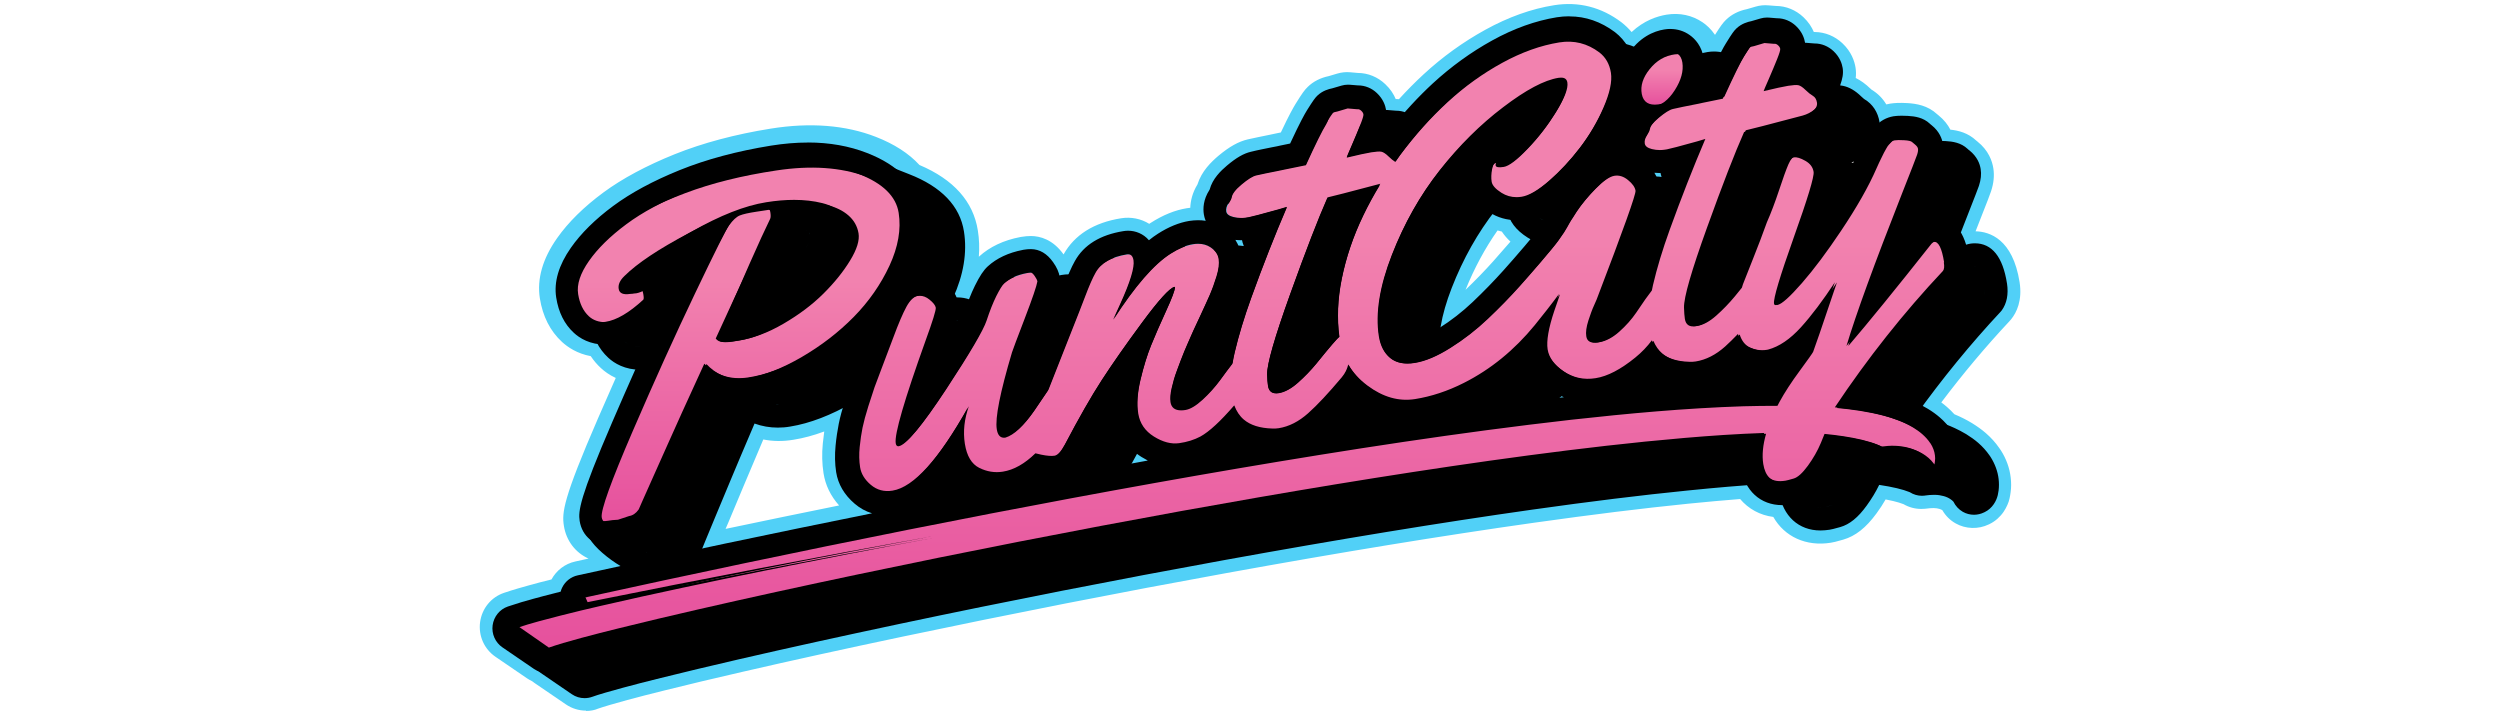 <?xml version="1.0" encoding="utf-8"?>
<svg xmlns="http://www.w3.org/2000/svg" height="160" id="puntcity" viewBox="0 0 560 160" width="560">
  <defs>
    <style>
      .cls-1 {
        fill: url(#linear-gradient);
      }

      .cls-1, .cls-2, .cls-3, .cls-4, .cls-5 {
        stroke-width: 0px;
      }

      .cls-2 {
        fill: url(#linear-gradient-2);
      }

      .cls-3 {
        fill: url(#linear-gradient-3);
      }

      .cls-5 {
        fill: #51d0f7;
      }
    </style>
    <linearGradient gradientTransform="translate(0 162) scale(1 -1)" gradientUnits="userSpaceOnUse" id="linear-gradient" x1="165.46" x2="165.46" y1="45.24" y2="124.42">
      <stop offset="0" stop-color="#e6519d"/>
      <stop offset=".68" stop-color="#f282af"/>
    </linearGradient>
    <linearGradient href="#linear-gradient" id="linear-gradient-2" x1="373.33" x2="373.33" y1="138.55" y2="149.86"/>
    <linearGradient href="#linear-gradient" id="linear-gradient-3" x1="275.76" x2="275.76" y1="16.96" y2="152.69"/>
  </defs>
  <path class="cls-4" d="M120.65,150.14c.19.18.39.35.61.5l7.05,4.82c.86.59,1.85.88,2.85.88.6,0,1.18-.1,1.76-.31.28-.1.71-.25,1.18-.4.52-.16,1.11-.34,1.72-.51,1.25-.37,2.57-.73,3.93-1.1,2.52-.68,5.28-1.4,8.45-2.18,5.22-1.29,10.97-2.68,17.58-4.2,10.95-2.53,22.69-5.1,35.86-7.89,24.29-5.13,48.74-9.92,72.65-14.27,25.73-4.66,48.28-8.36,68.96-11.29,13.16-1.85,24.2-3.22,34.73-4.28,4.73-.47,9.09-.87,13.25-1.18,1.63,2.69,4.36,4.25,7.75,4.25h.18c1.43,3.69,4.54,5.88,8.55,5.88.64,0,1.31-.06,1.99-.16.42-.07,1-.19,2.43-.6,2.09-.6,3.98-2.13,5.92-4.79,1.09-1.5,2.04-3.06,2.81-4.65,1.48.22,2.79.47,3.98.75,1.06.25,2.1.57,2.76.85.04.01.09.04.13.06.79.5,1.72.78,2.69.78.18,0,.35-.01.52-.03.06,0,.13-.01.19-.03.7-.1,1.32-.15,1.94-.15h.26c.68.01,1.37.12,1.98.29.63.18,1.15.43,1.57.73.22.15.38.29.54.46.01.01.03.03.04.04.45.94,1.18,1.73,2.09,2.26.77.44,1.63.66,2.5.66.76,0,1.53-.18,2.23-.51l.19-.09c.82-.4,1.5-1.01,2.01-1.76.23-.35.44-.72.58-1.07.13-.31.23-.62.31-.94.09-.38.15-.74.19-1.07.1-.82.1-1.69,0-2.54-.19-1.69-.82-3.38-1.79-4.91-.09-.13-.18-.25-.26-.38-.7-1-1.51-1.93-2.52-2.79-.8-.69-1.67-1.32-2.68-1.94-1.67-1-3.16-1.65-4.22-2.06-.54-.66-1.14-1.28-1.83-1.87-.8-.69-1.67-1.32-2.68-1.94-.31-.19-.61-.35-.9-.51,5.51-7.53,11.31-14.55,17.34-20.98.09-.1.18-.21.26-.31,1.22-1.54,1.66-3.56,1.27-6-.93-5.94-3.36-8.95-7.2-8.95-.32,0-.64.03-.95.07-.39.06-.79.16-1.16.29-.29-1.01-.64-1.91-1.05-2.68.19-.47.36-.94.55-1.43,2.97-7.54,3.37-8.67,3.53-9.13.45-1.37.58-2.6.39-3.76-.17-1.1-.74-2.75-2.53-4.18-.06-.04-.12-.09-.17-.13-.07-.04-.15-.12-.23-.21-1.46-1.37-3.3-1.65-4.92-1.73-.35-.01-.67-.03-.96-.04-.25-1.07-.89-2.5-2.44-3.76-.06-.04-.12-.09-.18-.13-.07-.04-.15-.12-.23-.21-1.46-1.37-3.3-1.65-4.92-1.73-.54-.03-1-.04-1.4-.04-.68,0-1.28.04-1.8.12-1.06.18-2.05.57-2.91,1.19-.42-2.07-1.6-3.76-3.34-4.76,0,0-.22-.15-.69-.6-1.34-1.31-2.68-2.09-4.09-2.38-.2-.04-.42-.07-.64-.1.54-1.51.76-2.65.57-3.88-.16-.98-.64-2.44-2.05-3.78-1.16-1.1-2.66-1.72-4.2-1.72h-.06l-1.82-.15c-.15-.01-.28-.01-.42-.01h-.15c-.01-.07-.01-.15-.03-.22-.16-.98-.64-2.44-2.05-3.78-1.16-1.1-2.66-1.72-4.2-1.72h-.06l-1.82-.15c-.15-.01-.28-.01-.42-.01-.48,0-.96.07-1.43.21l-2.05.6c-.77.15-2.21.53-3.39,1.68-.49.49-.89,1-2.28,3.26-.26.43-.64,1.06-1.21,2.18-.38-.06-.76-.07-1.13-.07s-.74.03-1.11.07c-.61-2.41-2.01-3.82-3.13-4.59-1.31-.9-2.85-1.37-4.48-1.37-.48,0-.98.04-1.47.12-2.17.35-5.15,1.46-7.74,4.69-.64-.25-1.28-.47-1.94-.63-.71-1.1-1.59-2.07-2.65-2.9-3.14-2.38-6.53-3.54-10.17-3.54-.92,0-1.86.07-2.79.22-4.73.76-9.6,2.5-14.47,5.19-4.73,2.6-9.19,5.84-13.28,9.6-2.2,2.03-4.32,4.22-6.39,6.56-.52-.15-1.08-.24-1.63-.24h-.06l-1.82-.15c-.15-.01-.28-.01-.42-.01h-.15c-.01-.07-.01-.15-.03-.22-.16-.98-.64-2.44-2.05-3.78-1.15-1.1-2.66-1.72-4.2-1.72h-.06l-1.82-.15c-.15-.01-.28-.01-.42-.01-.48,0-.96.07-1.43.21l-2.05.6c-.77.15-2.2.53-3.36,1.65-.51.5-.9,1.01-2.31,3.28-.55.9-1.53,2.62-3.77,7.42l-1.99.41s-.1.01-.15.03c-.42.1-1.03.24-1.85.38-.92.18-1.73.35-2.46.5-.76.16-1.53.32-2.31.51-1.63.37-3.29,1.32-5.37,3.07-1.4,1.18-3.26,2.97-3.9,5.4-.01.03-.04.06-.06.1-1.38,2.15-1.44,4.13-1.24,5.42.06.37.17.88.42,1.46-.55-.09-1.13-.13-1.72-.13-.64,0-1.31.06-1.98.16-2.24.35-4.6,1.32-7,2.85-.67.43-1.34.91-2.02,1.46-1.25-1.46-3.01-2.13-4.65-2.13-.35,0-.7.03-1.06.09-5.21.84-8.86,3.09-10.86,6.7-.47.82-.97,1.88-1.53,3.2-.39.01-.81.06-1.28.15-.04.01-.09.01-.13.03-.16.03-.31.06-.47.09-.19-1.07-.67-2.12-1.47-3.25-1.35-1.91-3.01-2.9-4.94-2.91-.54,0-1.06.04-1.7.15-.04.01-.09.01-.13.03-3.2.62-5.85,1.85-7.84,3.68-.95.87-1.79,2.13-2.89,4.37-.47.94-.93,2-1.37,3.15-.74-.22-1.5-.32-2.27-.32-.12,0-.25,0-.36.01-.09-.24-.17-.47-.28-.68,2.08-4.88,2.79-9.6,2.08-14.08-.87-5.59-4.89-9.86-11.93-12.7-2.09-2.47-5.15-4.48-9.09-6.03-4.09-1.59-8.65-2.4-13.58-2.4-2.68,0-5.51.24-8.45.71-7.8,1.25-14.83,3.13-20.91,5.57-6.14,2.47-11.29,5.23-15.33,8.22-4.13,3.04-7.4,6.26-9.71,9.56-2.79,3.97-3.93,7.79-3.36,11.36.52,3.37,1.89,6.09,4.06,8.07,1.19,1.1,3.21,2.4,6.24,2.65.65,1.23,1.48,2.32,2.49,3.23,1.08.98,2.82,2.13,5.35,2.54-1.75,3.88-3.5,7.89-5.29,12-7.49,17.27-7.82,20.33-7.48,22.54.55,3.54,3.39,5.85,7.21,5.85.48,0,.97-.03,1.5-.1,0,.04.01.09.01.13.2,1.29.7,2.41,1.44,3.32-3.3.72-6.6,1.44-9.89,2.16-1.5.32-2.76,1.32-3.45,2.69-.16.31-.28.63-.36.96-.45.12-.89.22-1.32.34-1.73.44-3.33.85-4.87,1.28-.86.24-1.72.49-2.63.75-.83.25-1.82.56-3,.96-1.83.63-3.14,2.25-3.4,4.19-.26,1.94.6,3.85,2.2,4.94l7.05,4.82c.32.24.68.43,1.05.56ZM435.76,58.53c-.06-.4-.13-.76-.2-1.1.09.34.15.71.2,1.1ZM435.5,57.1c-.04-.22-.1-.44-.15-.63.04.19.09.41.15.63ZM435.26,56.15c-.05-.16-.1-.32-.15-.47.04.13.09.31.15.47ZM434.99,55.38c-.06-.13-.1-.25-.16-.37.06.12.1.25.16.37ZM434.7,54.8c-.06-.09-.1-.19-.16-.26.06.07.1.16.16.26ZM434.06,54.08c-.06-.03-.12-.07-.19-.09.07.01.13.04.19.09ZM433.71,53.94c-.09-.01-.18-.03-.28-.01.06-.01.1-.01.15-.01.06.01.09.03.13.03ZM171.03,90.14c-.28-.1-.55-.21-.81-.34.26.13.54.25.81.34ZM173.58,90.69c-.31-.03-.6-.06-.9-.12.31.04.61.09.9.12ZM174.67,90.71c-.07,0-.15.01-.22.01-.15,0-.29-.01-.45-.01.22.01.45.01.67,0ZM181.46,52.24c.04.12.09.26.1.43-.01-.16-.04-.29-.1-.43ZM180.76,51.74s.07-.01.12-.01.07.01.1.03c-.07-.01-.15-.03-.22-.01ZM181.08,51.77s.09.06.13.09c-.04-.03-.09-.06-.13-.09ZM181.3,51.94c.04.06.07.12.12.19-.04-.07-.07-.15-.12-.19ZM149.23,71.1c-.07-.03-.15-.06-.2-.09.06.04.13.07.2.09ZM148.72,70.76s-.09-.09-.12-.13c.03.04.07.07.12.13ZM149.94,71.25c-.09,0-.16-.01-.25-.03.07,0,.16.01.25.03ZM145.17,123.87s-.09.01-.12.01-.04,0-.07-.01c.06.01.12,0,.19,0ZM144.23,123.8s-.07-.03-.12-.03c.04,0,.09.01.12.03ZM158.25,121.14c.48-1.19,1.18-2.87,2.14-5.16.95-2.23,2.11-5,3.46-8.29,1.06-2.56,2.89-6.91,5.4-12.75,1.64.6,3.39.91,5.21.91.92,0,1.85-.07,2.79-.24,3.55-.57,7.37-1.88,11.36-3.93-.32,1.15-.57,2.18-.76,3.09-.29,1.46-.54,3.1-.71,4.88-.2,2.04-.16,4.04.13,5.91.42,2.69,1.82,5.07,4.14,7.06,1.16,1,2.47,1.72,3.88,2.15-12.46,2.5-25.03,5.1-37.62,7.78.15-.34.33-.79.58-1.41ZM194.71,108.72c.32.26.64.49.99.68-.33-.19-.67-.41-.99-.68ZM199.61,110.03c-.39.06-.76.09-1.13.09-.04,0-.09-.01-.13-.01.41.01.83,0,1.27-.07ZM197.99,110.08c-.28-.03-.55-.06-.83-.12.26.06.54.09.83.12ZM209.43,105.17s.03.04.04.07c-.01-.03-.04-.04-.04-.07ZM209.56,105.4s.04.03.07.06c-.03-.03-.06-.04-.07-.06ZM208.33,115.91c-.39.06-.76.09-1.13.09-.04,0-.09-.01-.13-.01.41.01.83,0,1.27-.07ZM206.72,115.97c-.28-.03-.55-.06-.83-.12.26.06.54.09.83.12ZM200.7,99.29s.03.04.04.07c-.01-.03-.04-.04-.04-.07ZM200.83,99.52s.04.03.07.06c-.03-.03-.06-.04-.07-.06ZM244.07,108.07h-.04s-.1-.01-.15-.01c.07.01.13.01.19.01ZM243.14,108.03c-.09-.01-.17-.01-.28-.03.1,0,.19.01.28.03ZM232.17,102.63c.03.09.09.13.12.21-.03-.06-.07-.12-.12-.21ZM232.55,103.25c.06.06.13.1.19.15-.06-.06-.13-.09-.19-.15ZM225,97.77h.03-.04.01ZM230.22,111.57c-.29-.06-.6-.13-.89-.22.29.09.58.16.89.22ZM228.99,111.25c-.39-.13-.79-.29-1.16-.49.38.21.77.35,1.16.49ZM230.56,111.63c.39.06.8.09,1.19.09h-.01c-.38.01-.79-.03-1.18-.09ZM254.89,101.72c.23.18.48.34.73.49.48.29.96.57,1.44.81-1.06.19-2.12.38-3.2.57.35-.63.7-1.26,1.03-1.87ZM271.41,96.87c.04.06.12.09.17.15-.07-.06-.13-.1-.17-.15ZM272.7,105.22c-.31.04-.61.06-.92.06-.09,0-.17-.01-.26-.01.41.01.8,0,1.18-.04ZM272.02,97.28c.09.03.16.07.25.09-.09-.03-.17-.06-.25-.09ZM272.88,97.49c.09.01.17.03.28.03-.12,0-.19-.03-.28-.03ZM293.12,93.24s.09.09.13.13c-.04-.04-.1-.07-.13-.13ZM293.82,101.91h-.2c.15.01.29,0,.45,0h-.25ZM293.54,93.62c.06.04.13.06.19.09-.06-.01-.12-.04-.19-.09ZM294.37,93.86c-.09,0-.16-.01-.25-.03.07.01.16.03.25.03ZM279.01,60.68c.26.1.52.24.76.4-.23-.16-.48-.29-.76-.4ZM278.14,60.41c.22.04.44.1.64.18-.21-.07-.41-.13-.64-.18ZM276.64,53.66c.45.04.9.07,1.35.07h.31s.01.06.01.09c.06.37.18.88.42,1.46-.44-.07-.87-.12-1.34-.13-.19-.49-.44-.98-.76-1.48ZM277.02,60.29c.31,0,.6.03.89.07-.29-.04-.6-.07-.92-.07h.03ZM269.74,104.95c-.31-.09-.61-.21-.92-.32.32.12.61.24.92.32ZM263.74,99.34c-.23.03-.47.03-.7.03-.12,0-.23-.03-.35-.03.35.03.7.04,1.05,0ZM350.15,88.83c-.12.01-.22.03-.34.04.04-.04.09-.09.15-.12.06.01.12.04.19.07ZM348.27,49.97h-.03c.38,0,.79-.03,1.18-.09-.39.06-.77.09-1.15.09ZM344.93,49c.31.19.61.35.93.49-.31-.13-.63-.29-.93-.49ZM346.16,49.59c.23.09.48.16.71.21-.25-.04-.48-.12-.71-.21ZM347.19,49.87c.29.04.6.07.89.09-.31,0-.6-.03-.89-.09ZM344.26,42.92c.1.03.25.04.39.06-.15-.01-.28-.03-.39-.06ZM340.69,44.01c-.39.06-.77.09-1.15.09h-.03c.38,0,.77-.03,1.18-.09ZM339.36,44.08c-.31-.01-.6-.04-.89-.09.29.06.58.09.89.09ZM325.25,64.65c2.4-6.16,5.48-11.76,9.19-16.63,1.21.62,2.49,1,3.83,1.16.73,1.57,2.05,2.98,3.97,4.19.12.07.25.15.36.22-1.86,2.22-4.35,5.09-5.96,6.88-2.12,2.37-4.45,4.75-6.91,7.09-2.12,2.01-4.45,3.85-6.89,5.44.44-2.56,1.24-5.34,2.41-8.35ZM336.2,43.12c.31.19.61.35.93.49-.31-.13-.63-.29-.93-.49ZM323.94,95.43c-.07,0-.15.01-.22.01-.16,0-.31-.01-.45-.01h.67ZM322.83,95.4c-.32-.03-.63-.06-.95-.1.32.04.63.09.95.1ZM320.06,94.87c-.32-.1-.63-.21-.95-.32.32.13.63.24.95.32ZM318.69,94.37c-.28-.12-.54-.24-.81-.37.26.13.54.26.81.37ZM344.84,42.98c.23,0,.5-.03.81-.07-.32.04-.58.06-.81.07ZM317.42,93.78c-.28-.15-.57-.31-.84-.49.28.16.57.32.84.49ZM316.2,93.06c-.41-.26-.81-.53-1.21-.84.39.29.8.57,1.21.84ZM371.69,38.7h.32s.01.06.01.09c.04.26.12.62.25,1-.41-.06-.81-.09-1.22-.09h-.04c-.16-.37-.35-.72-.55-1.06.39.04.81.06,1.24.06ZM369.9,33.33c.44.1.87.16,1.31.19-.44-.03-.87-.07-1.31-.19ZM364.82,82.14s-.09-.06-.13-.1c.04.04.09.06.13.1ZM365.98,82.49c-.07,0-.13-.01-.19-.01.06,0,.12,0,.19.01ZM365.33,82.39c-.06-.01-.13-.04-.19-.06.07.01.13.04.19.06ZM387.8,78.8c.07.01.16.03.25.03-.09,0-.16-.01-.25-.03ZM386.8,78.21s.09.09.13.13c-.04-.04-.09-.07-.13-.13ZM387.23,78.6c.06.04.13.06.21.09-.07-.03-.15-.06-.21-.09ZM387.81,86.89s-.07.01-.12.01c-.13,0-.26,0-.39-.01h.51ZM402.08,34.89c.09-.01.17-.01.26-.01.04,0,.09.01.15.01-.15-.01-.28-.01-.41,0ZM402.69,34.91c.12.01.22.04.35.07-.13-.03-.25-.06-.35-.07ZM403.9,35.3c.23.1.47.22.71.37-.25-.15-.5-.26-.71-.37ZM372.15,45.05c.16.06.32.13.48.22-.15-.09-.31-.16-.48-.22ZM372.86,45.39c.23.13.47.29.7.49-.23-.21-.47-.35-.7-.49ZM371.69,33.55c-.07,0-.15-.01-.22-.01.45.01.9,0,1.35-.07-.38.06-.76.09-1.14.09ZM371.03,44.84s.09.01.15.01c-.23-.01-.45,0-.68.03.18-.03.35-.04.54-.04ZM364.69,90.69s-.09.01-.13.01h-.07c.06,0,.13-.01.21-.01ZM410.81,40.77c.09-.01.17-.01.26-.01.04,0,.09.01.15.01-.15-.01-.28-.01-.41,0ZM414.59,36.43c.22-.07.44-.16.66-.25-.07.15-.15.31-.22.46-.15-.07-.29-.15-.44-.21ZM370.48,23.66h-.04c.23,0,.47-.01.73-.06-.25.04-.47.06-.68.06ZM363.19,90.61c-.09-.01-.19-.03-.28-.04.1.01.19.03.28.04ZM360.17,89.64c.09.04.19.09.28.13-.1-.03-.19-.07-.28-.13ZM278,48.59c-.07,0-.15-.01-.22-.01.45.01.9,0,1.35-.07-.38.06-.76.09-1.14.09ZM276.22,48.36c.44.12.87.16,1.31.19-.45-.01-.87-.07-1.31-.19ZM260.05,98.72c.29.12.58.24.87.32-.28-.09-.57-.19-.87-.32ZM235.34,102.19h-.04s-.1-.01-.15-.01c.07.01.13.01.19.01ZM223.05,105.85c-.07,0-.15-.01-.23-.01.12,0,.23.01.35.01-.03-.01-.07,0-.12,0ZM221.5,105.69c.12.03.25.04.36.06-.13-.03-.25-.04-.36-.06ZM189.05,49.93c-.26-.01-.52-.01-.8-.03.26.01.54.01.8.03ZM180.67,50.39c1.06-.18,2.08-.29,3.07-.38-1,.09-2.02.21-3.07.38ZM143.7,77.77c-.44,0-.84-.06-1.24-.13.38.07.8.13,1.24.13ZM145.48,77.64c-.58.09-1.13.15-1.66.15h-.01c.52,0,1.08-.04,1.67-.15ZM397.05,107.41c-.16-.07-.31-.16-.45-.25.15.1.29.18.45.25ZM398.11,107.76c.29.04.6.07.92.07h-.04c-.32,0-.6-.03-.87-.07ZM403.73,110.64c-.09-.32-.18-.66-.23-1.03.07.37.15.71.23,1.03ZM405.78,113.29c-.16-.07-.31-.16-.45-.25.15.1.29.18.45.25ZM406.84,113.64c.29.04.6.07.92.07h-.04c-.32,0-.6-.03-.87-.07ZM431.81,105.79c.15-.01.31-.01.45-.01-.16,0-.31,0-.45.01ZM444.23,62.98c-.04-.22-.1-.44-.15-.63.04.19.09.41.15.63ZM443.98,62.03c-.05-.16-.1-.32-.15-.47.05.13.09.31.15.47ZM443.72,61.26c-.06-.13-.1-.25-.16-.37.06.12.1.25.16.37ZM443.43,60.68c-.06-.09-.1-.19-.16-.26.06.07.1.16.16.26ZM442.32,59.81s.07.01.12.03c-.09-.01-.18-.03-.28-.01.06-.01.1-.01.16-.01ZM442.79,59.96c-.06-.03-.12-.07-.19-.09.07.01.13.04.19.09ZM434.5,36.89h-.16.16ZM433.96,36.89h-.16s.12,0,.16,0ZM425.77,31.01h-.16.16ZM425.23,31.01h-.16s.12,0,.16,0ZM411.33,24.42h-.18.18ZM410.65,24.45c-.07,0-.15.01-.22.01.07,0,.15,0,.22-.01ZM406.84,15.18c.13.06.28.13.41.26-.13-.12-.26-.21-.41-.26ZM406.5,15.1c.07,0,.13.03.2.04-.12-.03-.23-.06-.35-.03.06-.01.1-.01.15-.01ZM398.11,9.3c.13.06.28.13.41.26-.13-.12-.26-.21-.41-.26ZM397.78,9.22c.07,0,.13.03.2.04-.12-.03-.23-.06-.35-.03.06-.01.1-.01.15-.01ZM384.95,17.04c-.06-.01-.12-.04-.19-.06.07.03.13.04.19.06ZM376.22,11.16c-.06-.01-.12-.04-.19-.06.07.03.13.04.19.06ZM354.85,9.36c.09.03.16.04.25.07-.09-.01-.18-.04-.25-.07ZM356.59,10.11c.1.06.22.12.32.18-.12-.06-.22-.12-.32-.18ZM351.51,8.81h-.35c.07,0,.13-.01.2-.01.06,0,.1.01.15.01ZM313.16,30.22c.13.06.28.13.41.26-.13-.13-.28-.22-.41-.26ZM312.83,30.13c.07,0,.13.03.2.04-.12-.03-.23-.06-.35-.03.06,0,.1-.01.15-.01ZM304.44,24.34c.13.06.28.13.41.26-.13-.13-.28-.22-.41-.26ZM304.1,24.25c.07,0,.13.03.2.04-.12-.03-.23-.06-.35-.03.06,0,.1-.01.15-.01ZM271.05,55.19c-.23-.16-.49-.28-.76-.4.28.1.52.24.76.4ZM270.06,54.71c-.2-.07-.42-.13-.64-.18.23.04.44.1.64.18ZM269.18,54.49c-.29-.04-.6-.07-.92-.07h.03c.31,0,.61.03.89.07ZM253.56,57.34c-.06-.1-.12-.21-.19-.28.07.07.13.16.19.28ZM253.83,58.1c-.04-.24-.1-.44-.17-.62.09.18.15.38.17.62ZM252.63,56.75c.06,0,.1.03.16.03-.13-.01-.26-.03-.42-.01.1-.01.19-.01.26-.01ZM253.23,56.94c-.07-.06-.16-.1-.25-.13.1.03.17.09.25.13ZM239.59,66.73c-.07,0-.16.01-.25.01.09,0,.16-.01.23-.01h.01ZM239.21,66.75c-.15.01-.31.03-.49.06.19-.01.35-.04.49-.06ZM230.86,60.85c-.07,0-.16.01-.25.01.09,0,.16-.01.23-.01h.01ZM230.48,60.87c-.15.01-.31.03-.49.06.19-.01.35-.04.49-.06ZM215.42,72c-.15-.03-.29-.06-.45-.07.15.01.31.03.45.07ZM214.69,71.89s.06,0,.09.01c-.22,0-.44,0-.65.04.17-.04.38-.06.57-.06ZM185.2,36.21c-.23-.03-.45-.06-.68-.07.23.01.47.04.68.07ZM181.65,36.02c-.19,0-.38.01-.55.01.13,0,.28-.01.42-.01h.13ZM132.2,71.23c-.35-.19-.67-.4-.96-.68.28.26.61.49.96.68ZM133.74,71.76c.39.07.8.12,1.24.13-.44,0-.86-.06-1.24-.13ZM135.09,71.91h-.01c.52,0,1.08-.04,1.67-.13-.58.09-1.13.13-1.66.13ZM140.93,77.11c-.35-.19-.67-.4-.96-.68.28.26.61.49.96.68ZM134.35,117.1s.04.07.06.12c-.03-.04-.04-.09-.06-.12ZM135.4,117.89s.07.03.12.03c-.04-.01-.09-.03-.12-.03ZM136.26,118.01h.19s-.09.01-.12.01c-.03-.01-.04-.01-.07-.01Z"/>
  <path class="cls-5" d="M131.26,159.18c-1.6,0-3.15-.48-4.49-1.39l-7.05-4.81c-.19-.13-.36-.26-.54-.4-.39-.19-.79-.4-1.15-.65l-7.04-4.81c-2.53-1.73-3.85-4.7-3.45-7.76.41-3.05,2.46-5.58,5.35-6.56,1.22-.41,2.25-.73,3.11-.98.93-.28,1.8-.53,2.69-.76,1.53-.43,3.11-.84,4.84-1.26,1.12-2.05,3.04-3.52,5.32-4.02.99-.22,1.99-.44,2.98-.66-2.92-1.32-4.99-3.96-5.52-7.35-.47-2.95-.17-6.05,7.68-24.14,1.32-3.04,2.63-6.03,3.94-8.97-1.44-.66-2.53-1.48-3.3-2.19-.87-.79-1.63-1.69-2.3-2.69-3.04-.57-5.15-2.01-6.43-3.18-2.66-2.45-4.33-5.74-4.97-9.77-.68-4.34.61-8.88,3.87-13.5,2.5-3.55,5.99-6.99,10.37-10.22,4.25-3.13,9.61-6,15.96-8.56,6.28-2.52,13.52-4.46,21.53-5.74,8.84-1.42,16.75-.79,23.54,1.85,4.1,1.6,7.39,3.71,9.76,6.3,7.66,3.24,12.07,8.19,13.08,14.68.31,1.92.38,3.87.22,5.86.01-.01.03-.03.06-.04,2.38-2.17,5.5-3.65,9.23-4.36.03,0,.2-.03.23-.04.8-.13,1.47-.19,2.15-.19,2.02.01,4.91.75,7.31,4.12,2.46-4.39,6.8-7.13,12.91-8.1,2.2-.35,4.45.1,6.28,1.25.12-.07.23-.16.35-.23,2.73-1.75,5.45-2.85,8.08-3.27.25-.04.49-.07.76-.1.06-1.51.45-3.33,1.61-5.22.94-3.01,3.13-5.09,4.71-6.43,2.46-2.05,4.48-3.18,6.57-3.67.82-.19,1.59-.35,2.37-.51.74-.16,1.57-.32,2.49-.51.77-.15,1.35-.28,1.75-.37l.79-.16c1.86-3.95,2.75-5.49,3.3-6.4,1.48-2.38,1.99-3.1,2.75-3.83,1.22-1.19,2.84-2.01,4.68-2.39l1.92-.57c.95-.28,1.92-.38,2.91-.29l1.69.15c2.28.01,4.46.91,6.15,2.52,1.16,1.09,1.89,2.26,2.33,3.33h.25c.16.01.32.01.47.03,1.79-1.97,3.64-3.83,5.51-5.56,4.24-3.92,8.91-7.28,13.84-9.99,5.16-2.85,10.35-4.7,15.4-5.5,5.47-.88,10.61.43,15.09,3.82.84.66,1.61,1.39,2.28,2.19,2.76-2.58,5.7-3.55,7.85-3.9,2.94-.47,5.73.15,8.02,1.7.89.6,1.92,1.51,2.81,2.83,1.27-2.01,1.75-2.67,2.44-3.35,1.22-1.2,2.85-2.04,4.71-2.41l1.92-.56c.93-.28,1.92-.38,2.89-.29l1.69.13c2.27.01,4.45.91,6.15,2.51,1.16,1.1,1.89,2.26,2.34,3.33h.25c2.27.03,4.45.92,6.15,2.52,2.01,1.89,2.71,4.01,2.94,5.45.13.82.13,1.6.04,2.33,1.12.54,2.21,1.34,3.27,2.36.13.12.22.21.29.26,1.37.82,2.49,1.95,3.29,3.3.29-.07.58-.13.87-.18,1.05-.16,2.11-.21,3.82-.12,2.01.12,4.58.51,6.72,2.51.07.06.16.13.26.21,1.29,1.04,2.14,2.17,2.68,3.23,1.83.19,3.97.73,5.79,2.44.07.06.16.13.26.21,2.52,2.01,3.33,4.39,3.58,6.02.25,1.61.09,3.29-.51,5.12-.17.53-.57,1.63-3.47,8.98,3.13.07,8.33,1.72,9.86,11.4.64,4.11-.67,6.78-1.88,8.29-.13.18-.28.32-.42.48-5.25,5.61-10.37,11.7-15.24,18.16.44.32.86.66,1.26,1.01.61.53,1.16,1.07,1.67,1.64,1.43.59,2.73,1.25,3.97,2,1.16.72,2.17,1.44,3.08,2.23,1.18,1.03,2.15,2.1,2.97,3.29.13.18.26.35.38.54,1.21,1.88,1.99,4.02,2.22,6.15.13,1.09.13,2.19-.02,3.26-.04.4-.13.85-.23,1.34-.1.5-.26.98-.48,1.47-.23.53-.51,1.04-.84,1.54-.79,1.17-1.88,2.14-3.14,2.76l-.19.09c-2.33,1.14-5.18,1.06-7.43-.22-1.25-.7-2.27-1.72-2.98-2.96-.16-.1-.35-.19-.64-.28-.38-.12-.8-.18-1.24-.19h-.22c-.44,0-.93.04-1.5.12l-.28.03c-.31.03-.58.04-.84.04-1.4,0-2.78-.37-3.98-1.07-.64-.25-1.47-.5-2.28-.69-.54-.13-1.12-.25-1.73-.37-.61,1.07-1.29,2.11-2.05,3.14-2.34,3.2-4.71,5.08-7.46,5.87-1.57.46-2.22.6-2.78.69-5.52.88-10.35-1.34-12.87-5.78-2.97-.38-5.55-1.79-7.43-4.01-3.68.29-7.47.63-11.57,1.04-10.47,1.06-21.46,2.42-34.6,4.27-20.64,2.92-43.15,6.6-68.82,11.26-23.86,4.33-48.27,9.13-72.55,14.24-13.11,2.76-24.83,5.34-35.81,7.87-6.59,1.51-12.31,2.88-17.53,4.18-3.15.78-5.89,1.48-8.39,2.16-1.34.37-2.65.73-3.87,1.09-.58.16-1.13.34-1.64.5-.42.13-.81.26-1.06.35-.8.35-1.73.51-2.67.51ZM142.26,126.04c.06.46.01.92-.13,1.38-.33.97-1.15,1.69-2.14,1.91-3.3.72-6.59,1.44-9.87,2.16-.64.15-1.18.56-1.48,1.16-.07.13-.12.26-.16.41-.28,1.03-1.09,1.82-2.11,2.07l-1.31.32c-1.72.43-3.29.85-4.81,1.26-.84.23-1.67.47-2.56.73-.8.23-1.76.53-2.88.92-.79.26-1.35.95-1.45,1.79-.12.84.25,1.64.94,2.11l7.05,4.81c.15.1.29.18.45.23.36.13.68.34.96.6.09.07.17.15.28.22l7.04,4.81c.58.4,1.32.48,1.98.25.32-.12.8-.28,1.31-.44.54-.18,1.15-.35,1.77-.54,1.26-.37,2.6-.75,3.98-1.12,2.53-.69,5.32-1.41,8.5-2.2,5.23-1.31,11.01-2.67,17.62-4.2,11.01-2.54,22.75-5.11,35.91-7.88,24.32-5.12,48.79-9.92,72.7-14.27,25.75-4.67,48.32-8.35,69.04-11.29,13.21-1.86,24.28-3.23,34.83-4.29,4.74-.48,9.1-.87,13.32-1.17.48-.03.93.04,1.35.22-.01-.04-.03-.09-.04-.13-.04-.1-.07-.21-.12-.31-.13-.44-.23-.9-.32-1.41-.03-.16-.03-.31-.03-.47,0-1.42,1.02-2.67,2.46-2.89,1.57-.25,3.08.84,3.33,2.44.03.23.09.44.15.65.01.04.04.1.06.15.03.1.06.19.1.29h0s.04.07.06.1c.03.04.06.1.09.15h.02s.01.04.03.04c.03.03.06.06.09.07.04.03.09.04.13.07.04.01.09.01.15.03.06.01.1.03.16.04.1.01.2,0,.32.01h.02c1.38,0,2.54.98,2.83,2.29.35-.23.74-.41,1.19-.47,1.57-.25,3.08.84,3.33,2.44.03.23.09.44.15.65.02.04.04.1.06.15.03.1.06.19.1.29h0s.04.07.06.1c.03.04.06.1.09.15h.02s.01.04.03.04c.03.03.06.06.09.07.04.03.09.04.13.07.04.01.09.01.15.03.06.01.1.03.16.04.1.01.2,0,.32.01h.02c1.6,0,2.91,1.31,2.91,2.94,0,.73-.26,1.41-.71,1.92.31-.07.74-.19,1.37-.38,1.45-.43,2.83-1.6,4.38-3.7.99-1.35,1.85-2.77,2.54-4.2.55-1.14,1.77-1.78,3.02-1.6,1.57.23,2.95.48,4.25.81,1.22.29,2.39.66,3.2,1l.13.06c.15.06.29.13.44.22.23.15.48.25.74.29-.63-.5-1.05-1.25-1.11-2.1-.12-1.61,1.09-3.01,2.68-3.14.15-.01.28-.01.42-.01,1.64-.12,3.02,1.17,3.1,2.79.04.94-.34,1.79-.96,2.35.7.06,1.37.19,1.98.37.92.26,1.76.66,2.46,1.17.35.25.67.51.96.84.2.22.42.51.54.79.19.41.51.75.9.97.61.35,1.4.37,2.02.06l.19-.09c.35-.18.64-.43.86-.76.15-.22.26-.43.35-.62.06-.12.1-.26.13-.4.06-.29.12-.54.15-.79.07-.6.07-1.22,0-1.82-.15-1.26-.61-2.52-1.34-3.67-.04-.07-.07-.12-.12-.16-.03-.04-.07-.09-.1-.13-.55-.79-1.21-1.53-2.04-2.25-.67-.57-1.42-1.12-2.3-1.66-1.53-.92-2.88-1.48-3.75-1.83-.47-.18-.87-.48-1.19-.87-.44-.53-.92-1.03-1.48-1.51-.67-.57-1.42-1.12-2.3-1.66-.25-.15-.52-.31-.77-.44-.74-.41-1.27-1.12-1.45-1.94-.19-.84,0-1.7.49-2.38,5.57-7.59,11.47-14.74,17.55-21.22l.12-.13c.31-.38.52-.82.64-1.35-.42.47-1,.79-1.67.91-1.59.25-3.08-.84-3.33-2.44-.06-.35-.12-.68-.18-.98,0-.03-.02-.06-.02-.07-.01-.07-.04-.13-.06-.21-.04-.18-.07-.35-.12-.5,0-.01-.01-.04-.01-.06-.02-.06-.04-.12-.06-.18l-.02-.04c-.03-.09-.06-.19-.09-.26-.92-.37-1.63-1.22-1.8-2.27-.13-.85.12-1.69.63-2.3-.35-.04-.7-.15-1.03-.31-.12-.06-.23-.13-.35-.22.04.21.07.41.1.63.03.16.04.31.04.47,0,1.42-1.02,2.67-2.44,2.89-1.59.25-3.08-.84-3.33-2.44-.06-.35-.12-.68-.18-.98,0-.03-.02-.06-.02-.07-.01-.07-.04-.13-.06-.21-.04-.18-.07-.35-.12-.5,0-.01-.02-.04-.02-.06-.02-.06-.04-.12-.06-.18l-.02-.04c-.03-.09-.06-.19-.09-.26-.92-.37-1.63-1.22-1.8-2.27-.25-1.6.83-3.1,2.41-3.36h.06c.42-.06.87-.04,1.29.04.02,0,.03,0,.05.01.15.03.29.06.42.1.32.1.57.25.76.35.06.03.12.07.18.1.12.07.23.15.33.23.07.06.15.12.2.19.03-.28.09-.54.19-.81l.55-1.42c2.81-7.13,3.33-8.53,3.48-8.95.31-.92.39-1.69.29-2.38-.09-.62-.42-1.5-1.47-2.33-.23-.18-.39-.31-.57-.47-.51-.47-1.18-.75-2.2-.9.52.53.86,1.26.86,2.08,0,1.6-1.28,2.91-2.86,2.94h-.31c-.06,0-.12.01-.17.01h-.18c-1.54,0-2.88-1.22-2.97-2.79v-.15c0-1.34.86-2.5,2.11-2.83-.51-.41-.89-.98-1.05-1.66-.17-.79-.65-1.51-1.42-2.11-.23-.18-.39-.31-.57-.47-.51-.47-1.18-.75-2.2-.9.52.53-5.63,1.42-5.63,2.25,0,1.6,5.21,2.74,3.62,2.77h-.31c-.06,0-.12.01-.18.01h-.18c-1.54,0-2.88-1.22-2.97-2.79v-.15c0-.5.12-.97.32-1.38-.79.51-1.77.62-2.65.26-.92-.37-1.59-1.17-1.79-2.14-.26-1.25-.92-2.22-1.93-2.8-.09-.04-.18-.1-.25-.16-.29-.21-.63-.5-1-.87-.35-.34-.68-.62-1-.85.22.43.34.9.32,1.41-.03,1.6-1.32,2.88-2.91,2.88h-.23c-.07.01-.15.01-.22.03h-.07c-1.6.16-3.07-1-3.24-2.6-.01-.12-.01-.22-.01-.32,0-1.48,1.06-2.74,2.56-2.91h.18c-.22-.21-.39-.43-.55-.66-.48-.76-.57-1.7-.28-2.54.28-.78.41-1.29.44-1.7-.13.29-.31.57-.54.82-.93,1.01-2.43,1.2-3.56.56-1.16-.23-2.11-1.16-2.31-2.41-.18-1.12.29-2.19,1.13-2.82l-.41-.03c-1.44.01-2.6-.88-2.95-2.17-.13.37-.33.7-.61,1.01-.93,1.01,1.06-1.41-.07-2.05-1.16-.23-.33.26-.54-.98-.18-1.12-4.97-1-4.13-1.63l-.41-.03c-.21,0-.41.03-.61.09l-2.05.6c-.09.03-.19.04-.28.07-.8.15-1.45.45-1.89.9-.25.25-.51.56-1.85,2.72-.25.38-.58.95-1.11,1.97-.31.59-.77,1.03-1.34,1.29.92.51,1.48,1.51,1.48,2.55,0,.31-.04.63-.15.94-.51,1.53-2.14,2.36-3.66,1.86-.01,0-.03,0-.03-.01-.06,0-.13,0-.19-.01h-.07c-1.48-.13-2.66-1.39-2.66-2.92,0-.9.39-1.7,1.03-2.25-.97-.28-1.77-1.06-2.04-2.1-.2-.79-.54-1.47-1-2.03.04.21.07.43.07.65,0,.31-.04.63-.15.94-.51,1.53-2.14,2.36-3.66,1.86-.01,0-.03,0-.03-.01-.06,0,2.95.01-.19-.01,3.14-.53,3.14,0-.07,0-1.48-.13,2.73-.72,2.73-2.25,0-.69-5.16-2-4.77-2.5-1.76.56-3.33,1.67-4.65,3.33-.8,1-2.14,1.35-3.33.88-.52-.21-1.05-.38-1.59-.51-.71-.18-1.32-.63-1.73-1.25-.52-.82-1.19-1.54-1.98-2.16t-.03-.03c.07.26.12.54.12.82,0,.48-.12.97-.36,1.41-.79,1.41-2.53,1.94-3.94,1.14l-.25-.13c-.19-.1-.36-.22-.52-.35-.2-.03-.41-.07-.61-.15l-.16-.04c-.17-.06-.35-.13-.51-.22-.18,0-.36-.01-.55-.04-.02,0-.15-.03-.18-.03-.22-.03-.42-.09-.61-.16-.2.04-.44.06-.63.06h-.25c-.06-.01-.1-.03-.15-.03l.07-.63c-.57-.54,2.28.75,2.28-.09,7.37,2.14,4.16-2.36,4.17-2.51.09-.6-6.98-1.12-6.6-1.54l-.02-.51c-.64.01-1.29.07-1.95.19-4.39.7-8.95,2.33-13.53,4.86-4.52,2.48-8.8,5.58-12.69,9.17-2.11,1.95-4.19,4.08-6.16,6.33-.38.43-.87.73-1.4.88.12.09.22.18.33.28.61.57.92,1.35.92,2.14,0,.72-.26,1.44-.79,2.01-.95,1.01-2.43,1.19-3.56.54-1.16-.23-2.11-1.16-2.31-2.41-.19-1.12.29-2.2,1.13-2.83h-.23c-.09-.03-.18-.01-.26-.01-1.32,0-2.53-.91-2.86-2.17-.13.37-.34.72-.63,1.03-.95,1.01-2.43,1.19-3.56.54-1.16-.23-2.11-1.16-2.31-2.41-.19-1.12.29-2.2,1.13-2.83h-.23c-.26-.04-.54-.01-.8.07l-2.04.6c-.09.03-.19.04-.28.07-.79.15-1.44.46-1.88.88-.25.25-.52.57-1.86,2.72-.29.45-1.15,1.85-3.59,7.09-.39.84-1.15,1.44-2.05,1.63l-1.99.41c-.51.12-1.16.26-2.01.43-.9.18-1.7.34-2.43.5-.74.16-1.48.32-2.27.5-1.15.26-2.43,1.03-4.14,2.47-1.06.88-2.52,2.25-2.94,3.87-.07.31-.2.59-.38.85-.77,1.19-1.03,2.32-.86,3.45.03.18.09.45.22.78.41.98.26,2.11-.39,2.95-.28.35-.63.63-1,.82.03.01.06.03.1.04.47.19.87.41,1.24.65.54.35.92.87,1.13,1.42-.12-.69.01-1.41.39-2.04.26-.43.61-.76,1.02-1-1.13-.44-1.87-1.54-1.87-2.74,0-.23.03-.47.09-.72.39-1.57,1.96-2.52,3.53-2.13.22.06.47.09.79.12.04,0,.07,0,.12.01h.03c.31.01.57,0,.82-.04,1.58-.25,3.08.84,3.33,2.44.23,1.47-.67,2.86-2.04,3.27.64.44,1.09,1.14,1.22,1.98.03.23.1.51.23.82.42.98.28,2.11-.38,2.96-.28.35-.63.63-1,.82.03.01.06.03.1.04.47.19.87.41,1.24.65.86.56,1.32,1.5,1.32,2.47,0,.56-.16,1.12-.48,1.6-.87,1.35-2.69,1.73-4.03.85-.09-.06-.18-.09-.28-.13-.03-.01-.06-.01-.09-.03-.09-.03-.18-.06-.26-.07-.04-.01-.07-.01-.12-.03-.15-.01-.31-.01-.45-.03h-.02c-1.6,0-2.91-1.31-2.91-2.94,0-1.2.71-2.23,1.73-2.69-.48-.32-.87-.79-1.1-1.36-.13-.34-.31-.68-.51-.98-.12-.18-.22-.38-.29-.57.03.16.04.32.04.5,0,.56-.15,1.12-.48,1.6-.87,1.36-2.67,1.73-4.03.85-.09-.06-.17-.09-.28-.13-.03-.01-.06-.01-.09-.03-.09-.03-.17-.06-.26-.07-.04-.01-.07-.01-.12-.03-.15-.01-.32-.04-.45-.03-1.61-.03-2.92-1.31-2.92-2.94,0-.75.28-1.44.73-1.95-1.66.37-3.4,1.14-5.22,2.3-.58.37-1.18.79-1.77,1.28-.78.62-1.79.78-2.67.5.13.35.23.72.29,1.1.03.15.03.31.03.46,0,1.42-1.02,2.67-2.46,2.91-1.25.21-2.46-.46-3.02-1.53-.9-.38-1.6-1.22-1.76-2.26-.13-.81.09-1.6.54-2.2-3.21.87-5.5,2.48-6.79,4.81-.42.75-.89,1.72-1.4,2.92-.23.54-.61.98-1.08,1.29,1.02.47,1.72,1.5,1.7,2.69-.01,1.6-1.29,2.91-2.86,2.92h-.13c-.09.01-.19.03-.31.04-1.58.26-3.08-.82-3.34-2.42-.03-.16-.04-.32-.04-.47,0-.79.32-1.54.87-2.08-.35-.07-.68-.22-.99-.43-.65-.44-1.09-1.13-1.24-1.91-.09-.51-.31-1.04-.68-1.63v.1c-.01,1.6-1.29,2.91-2.86,2.92h-.13c-.09.01-.19.03-.31.04-1.58.26-3.08-.82-3.34-2.42-.03-.16-.04-.32-.04-.47,0-.6.19-1.17.51-1.66-1.79.57-3.26,1.38-4.43,2.45-.65.59-1.34,1.66-2.24,3.49-.42.87-.84,1.83-1.26,2.91-.32.84-1,1.45-1.79,1.72.29.18.57.37.81.57.73.59,1.09,1.44,1.09,2.3,0,.65-.2,1.29-.64,1.82-1,1.26-2.83,1.48-4.09.47-.04-.04-.1-.07-.16-.1-.03-.01-.06-.03-.1-.04l-.07-.03s-.07-.01-.12-.01h-.01c-1.58.28-3.08-.79-3.36-2.38-.23-1.32.47-2.6,1.61-3.16-.58-.34-1.05-.9-1.28-1.57-.04-.13-.1-.25-.15-.37-.36-.76-.39-1.66-.04-2.44,1.86-4.34,2.5-8.53,1.88-12.43-.71-4.55-4.03-7.95-10.13-10.41-.44-.18-.83-.46-1.13-.81-1.77-2.08-4.45-3.83-7.92-5.2-.25-.1-.51-.19-.76-.28.28.45.42.97.42,1.51,0,.26-.03.54-.12.81-.44,1.56-2.05,2.47-3.59,2.03-.15-.04-.29-.07-.45-.12l-.26-.06c-.29-.07-.57-.19-.81-.34-.29.03-.58.03-.87-.03-.26-.04-.54-.1-.8-.15-.33-.06-.64-.16-.93-.32-.32.07-.64.1-.99.07l-.63-.07c-.48-.04-.93-.19-1.31-.44-.41.21-.8.34-1.34.32h-.41s-.07.01-.1.01c-.47.01-.93-.1-1.32-.31-.38.23-.83.38-1.31.43-.29.01-.57.04-.86.07-1.6.13-3.01-1.04-3.17-2.66-.01-.09-.01-.18-.01-.28,0-.76.29-1.47.77-1.98-.57.07-1.12.16-1.7.25-7.57,1.22-14.41,3.02-20.28,5.4-5.9,2.38-10.85,5-14.68,7.85-3.88,2.86-6.92,5.84-9.06,8.88-2.34,3.32-3.3,6.41-2.86,9.17.29,1.81.86,3.36,1.7,4.65.01-.68.26-1.36.76-1.91,1.08-1.2,2.92-1.29,4.11-.19.09.07.2.16.38.25.04.01.09.04.13.06.12.06.25.1.39.13.04.01.1.03.15.04.01,0,.03,0,.04.01.25.04.48.07.73.07h.16c.35,0,.73-.04,1.12-.1,1.58-.25,3.07.84,3.33,2.44.13.88-.13,1.73-.65,2.36.99-.35,2.12-.18,2.95.59.09.07.2.16.38.25.04.01.09.04.13.06.12.06.25.1.39.13.04.01.1.03.15.04.01,0,.03,0,.04.01.25.04.48.07.73.07h.16c.35,0,.73-.04,1.12-.1,1.58-.25,3.07.84,3.33,2.44.25,1.6-.83,3.11-2.41,3.36-.12.01-.23.03-.33.04-.57.07-1.1.12-1.63.12.19.19.35.41.48.66.44.81.47,1.78.09,2.61-1.74,3.87-3.5,7.85-5.28,11.93-5.41,12.48-6.92,17.17-7.24,19.37.25-.34.57-.63.96-.84,1.18-.65,2.6-.38,3.47.56,1.51.06,2.79,1.29,2.83,2.85.03.88-.32,1.69-.9,2.25.89.18,1.66.76,2.05,1.59.25-.56.68-1.04,1.26-1.36,1.18-.63,2.6-.38,3.47.56,1.54.03,2.82,1.28,2.88,2.85.04,1.57-1.12,2.89-2.66,3.02-.23.01-.47.03-.68,0-.15-.01-.28-.03-.42-.07-.23,0-.47-.01-.7-.07-.1-.03-.29-.07-.39-.12-.16-.06-.31-.12-.45-.21-.1-.09-.29-.18-.48-.28ZM400.44,110.33c.09.04.17.09.25.15-.01-.09-.03-.18-.06-.26-.04.04-.12.09-.19.12ZM136.06,74.81c.25.22.47.5.63.81.13.26.28.5.44.75.01-.65.25-1.31.7-1.83-.17.06-.35.1-.54.13-.12.01-.23.03-.33.04-.31.06-.6.09-.89.1ZM157.74,125.43c-.86,0-1.69-.38-2.24-1.06-.68-.84-.86-2-.45-2.99l.54-1.32,1.77.68v-.03l-1.74-.72c.48-1.2,1.19-2.89,2.17-5.21.95-2.23,2.09-4.98,3.45-8.25,1.06-2.55,2.91-6.91,5.41-12.75.35-.82,1.02-1.39,1.8-1.64-.25-.13-.49-.26-.73-.43-.07-.04-.15-.1-.22-.15-.09-.04-.16-.09-.25-.15-.29-.19-.57-.41-.84-.63-.04-.04-.09-.07-.13-.12-.09-.06-.16-.12-.23-.19-.39-.34-.77-.69-1.13-1.07-.54-.57-.8-1.29-.8-2.01,0-.78.31-1.56.9-2.13,1.16-1.12,3.01-1.07,4.11.1.22.23.45.45.7.66.03.01.04.04.06.06.06.04.12.07.16.12.16.13.32.25.49.37.04.03.07.06.12.07.04.03.09.06.15.09.16.1.32.19.48.28.06.03.12.06.16.09.03.01.06.03.09.04.19.09.36.16.57.23.06.03.12.04.17.07h.01c.25.09.51.15.79.21.07,0,.13.01.2.03.2.03.42.06.64.09.04,0,.07,0,.12.01h.68c1.58,0,2.94,1.26,2.97,2.88.01.81-.29,1.54-.81,2.08h.01c3.24-.51,6.77-1.75,10.51-3.64,1.03-.53,2.27-.38,3.15.35.89.73,1.26,1.94.94,3.07-.31,1.09-.54,2.03-.7,2.86-.28,1.36-.49,2.91-.67,4.58-.17,1.79-.15,3.52.12,5.15.22,1.36.76,2.6,1.66,3.73v-.15c0-.68,4.33,3.13,4.78,2.57,1.03-1.23-1.22-5.86,0-4.8.15.12.31.23.52.35.06.01.1.04.16.07.12.06.23.1.35.15.03.01.07.01.1.03.03,0,.06.01.09.01.13.03.26.04.41.06.07,0,.13.01.2.03.25,0,.47,0,.67-.04.01,0,.04,0,.06-.01,1.58-.25,3.07.84,3.33,2.44.25,1.6-.83,3.1-2.41,3.36-.06.01-.12.01-.17.03-.58.09-1.12.15-1.77.09-.07,0-.13-.01-.2-.03h-.15c-.06,0-.12-.01-.16-.01.41.54.64,1.22.61,1.94-.06,1.35-1.03,2.47-2.34,2.73-12.34,2.48-24.98,5.08-37.58,7.75-.23.01-.44.03-.64.03ZM170.98,98.44c-1.98,4.64-3.47,8.16-4.38,10.35-1.37,3.29-2.52,6.06-3.47,8.29-.2.5-.41.97-.6,1.39,8.52-1.79,17.02-3.55,25.43-5.25-1.89-2.11-3.07-4.54-3.49-7.22-.33-2.11-.39-4.36-.16-6.66.09-.92.2-1.82.32-2.69-2.37.88-4.67,1.5-6.88,1.85-2.36.4-4.61.37-6.77-.06ZM207.25,118.89c-.1,0-.25-.01-.36-.01-.07,0-.13-.01-.2-.03h-.15c-.42-.03-.84-.09-1.25-.19-.1-.03-.2-.06-.31-.09-.09-.01-.19-.04-.28-.07-.39-.12-.79-.28-1.16-.45-.06-.03-.12-.06-.16-.09-.12-.04-.22-.1-.32-.16-.54-.31-1.02-.63-1.45-1-.68-.59-1.03-1.41-1.03-2.25,0-.68.23-1.34.68-1.89,1.03-1.23,2.88-1.39,4.1-.34.15.12.31.23.52.35.06.01.1.04.16.07.12.06.23.1.35.15.03.01.07.01.1.03.03,0,.06.01.09.01.13.03.26.04.41.06.07,0,.13.01.2.03.25,0,.47,0,.67-.04.01,0,.04,0,.06-.01,1.58-.25,3.07.84,3.33,2.44.25,1.6-.83,3.1-2.41,3.36-.06.01-.12.01-.17.03-.48.06-.96.1-1.41.1ZM231.81,114.62c-.54-.03-1.03-.04-1.6-.12h-.01c-.09-.01-.17-.03-.26-.04-.07-.01-.13-.01-.2-.03-.39-.07-.79-.18-1.18-.28-.06-.01-.13-.04-.19-.06-.09-.01-.17-.04-.28-.07-.57-.19-1.06-.4-1.51-.63-1.03-.51-1.63-1.56-1.63-2.63,0-.44.1-.88.31-1.29.71-1.45,2.46-2.05,3.9-1.34.28.13.55.23.83.34.03.01.04.01.07.03.06.01.1.03.16.04.2.06.39.1.6.15.04.01.1.01.15.03.03,0,.06,0,.09.01.26.04.52.06.79.06,1.6,0,2.91,1.32,2.91,2.94-.01,1.57-1.31,2.88-2.92,2.89ZM244.07,110.98c-.09,0-.26-.01-.35-.01-.15,0-.28-.01-.42-.04-.15,0-.29,0-.44-.01l-.35-.04c-1.45-.19-2.51-1.45-2.51-2.91,0-.13.01-.26.03-.4.22-1.6,1.67-2.73,3.27-2.52l.2.03c.09.01.16.01.25.04h.39c1.58,0,2.88,1.29,2.91,2.91.01,1.56-1.16,2.85-2.69,2.96-.12-.01-.2,0-.29,0ZM223.1,108.75c-.12,0-.35-.01-.45-.03-.41-.04-.8-.18-1.13-.38l-.04.28c-.22-.03-.33-.04-.47-.07-1.4-.26-2.37-1.5-2.37-2.88,0-.18.01-.37.04-.54.29-1.59,1.82-2.64,3.39-2.35h.15s-.01.16-.01.16c.23-.06.47-.07.73-.07h.29c1.6,0,2.89,1.31,2.91,2.92.01,1.57-1.21,2.86-2.75,2.95-.09,0-.2.01-.28.01ZM209.36,108.38c-.15-.03-.39-.09-.54-.13-.33-.12-.63-.29-.89-.5h-.01c-.13-.09-.33-.26-.45-.38-.15-.15-.26-.32-.36-.5-.04-.06-.09-.13-.12-.21-.03-.06-.06-.12-.1-.18-.04-.09-.09-.18-.12-.25,0-.01-.01-.04-.03-.06-.57-1.5.17-3.18,1.66-3.77,1.4-.56,2.95.06,3.63,1.35.03.04.06.1.07.13.2.43.31.87.31,1.31,0,1.07-.6,2.11-1.61,2.63-.45.23-.94.32-1.41.31l-.03.25ZM271.83,108.17c-.1,0-.33-.01-.45-.03-.1,0-.19-.01-.29-.03-.1,0-.2,0-.31-.01-.39-.04-.79-.1-1.18-.19-.1-.03-.2-.04-.29-.09-.12-.01-.23-.04-.35-.07-.39-.12-.8-.26-1.19-.43-.07-.03-.15-.06-.2-.09-.12-.04-.23-.09-.35-.13-.6-.28-1.15-.57-1.67-.91-.89-.56-1.38-1.51-1.38-2.5,0-.53.15-1.06.44-1.54-.17.04-.35.09-.52.1-.04,0-.07,0-.12.01-.47.04-.95.06-1.42,0-.1,0-.2-.01-.31-.03-.12,0-.23,0-.35-.01-.36-.04-.71-.12-1.08-.19-.1-.01-.19-.04-.28-.07-.13-.01-.26-.04-.39-.09-.15-.04-.29-.09-.44-.15.25.51.35,1.12.26,1.72-.17,1.25-1.13,2.25-2.37,2.47l-3.2.57c-1.1.21-2.22-.26-2.88-1.17-.65-.92-.73-2.14-.19-3.13.35-.65.7-1.28,1.05-1.89.41-.72,1.09-1.25,1.9-1.42.44-.1.9-.09,1.32.01-.12-.32-.17-.68-.19-1.03,0-.53,3.39,1.95,3.68,1.47.84-1.38-.6-4.81.76-3.96.33.21.67.38,1,.54.03.01.04.03.07.03.07.03.16.06.23.09.2.09.41.16.6.22.03.01.07.01.1.03.07.01.13.03.2.04.16.04.33.07.49.09.04,0,.09.01.13.01h.17c.19.01.38.03.55.01h.04c1.6-.16,3.02,1.01,3.18,2.63.07.68-.1,1.32-.42,1.85.77-.23,1.63-.13,2.36.32.35.22.7.41,1.05.57.03.01.04.03.07.04.07.03.15.04.22.07.22.09.42.16.63.22.04.01.09.03.13.04.06.01.13.01.19.03.17.04.33.07.51.09.06,0,.12.01.17.03h.1c.29.01.49,0,.65-.01,1.6-.23,3.05.9,3.29,2.49.22,1.6-.89,3.08-2.47,3.32h-.01c-.41.01-.83.04-1.26.04ZM233.39,106.53c-.13,0-.28-.01-.41-.03-.29-.04-.57-.1-.81-.19-.22-.07-.42-.18-.61-.31-.16-.07-.31-.16-.45-.26-.09-.06-.33-.22-.6-.51-.17-.19-.32-.4-.45-.62-.1-.13-.19-.26-.28-.43-.04-.06-.16-.25-.25-.48-.15-.37-.22-.75-.22-1.12,0-1.16.68-2.25,1.8-2.72.45-.19.93-.25,1.4-.21.58-.41,1.31-.62,2.06-.51l.2.03c.09.01.16.01.25.04h.39c1.58,0,2.88,1.29,2.91,2.91.01,1.47-1.03,2.7-2.43,2.94-.54.88-1.47,1.47-2.51,1.47ZM293.84,104.81h-.41c-1.6-.12-2.81-1.51-2.7-3.13.1-1.61,1.51-2.85,3.08-2.73h.26c1.58,0,2.89,1.29,2.91,2.89.01,1.61-1.25,2.95-2.85,2.98h-.03c-.1-.01-.25-.01-.26-.01ZM200.64,102.51c-.15-.03-.39-.09-.54-.13-.33-.12-.63-.29-.89-.5h-.01c-.13-.09-.33-.26-.45-.38-.15-.15-.26-.32-.36-.5-.04-.06-.09-.13-.12-.21-.03-.06-.06-.12-.1-.18-.04-.09-.09-.18-.12-.25,0-.01-.01-.04-.03-.06-.57-1.5.17-3.18,1.66-3.77,1.4-.56,2.95.06,3.63,1.35.03.04.06.1.07.13.2.43.31.87.31,1.31,0,1.07-.6,2.11-1.61,2.63-.45.23-.94.32-1.41.31l-.03.25ZM225.08,100.67h-.1c-1.53-.03-2.78-1.26-2.83-2.8-.07-1.57,1.09-2.92,2.65-3.05.09,0,.17-.01.26-.01h.2s.07,0,.1.01c1.54.15,2.7,1.5,2.63,3.07-.07,1.57-1.37,2.79-2.91,2.79ZM273.17,100.42h-.09c-.16,0-.31-.01-.45-.04-.16-.01-.32-.06-.47-.1-.23-.01-.48-.06-.71-.13-.19-.06-.36-.13-.54-.21-.22-.09-.42-.21-.6-.34-.19-.09-.38-.21-.54-.35-.13-.1-.31-.25-.45-.4-.54-.57-.8-1.29-.8-2.03,0-.78.31-1.56.9-2.13,1.06-1.01,2.69-1.07,3.81-.16.04,0,.1.01.12.01,1.6.04,2.82,1.39,2.76,3.02-.04,1.59-1.38,2.85-2.95,2.85ZM323.73,98.35c-.16,0-.31,0-.47-.01h-.1c-.07,0-.16-.01-.23-.01h-.31c-.39-.03-.77-.07-1.16-.13-.04,0-.07-.01-.12-.01-.09,0-.18-.01-.26-.03-.51-.09-1.02-.21-1.51-.35-.09-.03-.16-.04-.25-.07-.03-.01-.06-.01-.1-.03-.38-.12-.76-.25-1.15-.4-.1-.04-.19-.07-.28-.12-.07-.03-.16-.06-.23-.09-.32-.13-.65-.28-.97-.44-.09-.04-.18-.09-.26-.15-.09-.03-.18-.07-.26-.12-.34-.18-.66-.37-.99-.56-.07-.04-.13-.09-.19-.13-.09-.04-.17-.09-.26-.15-.47-.29-.93-.62-1.38-.95-.77-.57-1.18-1.47-1.18-2.36,0-.62.19-1.22.57-1.75.96-1.31,2.78-1.57,4.07-.6.35.26.7.5,1.03.72.04.03.09.06.13.09.06.03.13.07.19.1.23.15.47.28.7.4.06.03.12.06.18.1.06.03.12.06.19.09.22.1.44.21.67.31.07.03.13.06.2.09.04.01.1.03.15.06.25.09.48.18.73.25.07.01.13.04.2.07.01,0,.03.01.06.01.32.09.63.16.95.22.02,0,.03,0,.04.01.06,0,.13.01.19.03.23.03.48.06.71.09.04,0,.09,0,.13.01h.2c.18.01.35,0,.54,0,1.61,0,2.92,1.28,2.95,2.89.03,1.59-1.19,2.89-2.75,2.98-.09-.07-.28-.06-.36-.06ZM294.4,96.77h-.15c-.2-.01-.39-.03-.58-.07h-.01c-.18-.03-.34-.07-.5-.13-.16-.03-.31-.09-.47-.15-.19-.07-.39-.18-.57-.28-.2-.12-.38-.25-.54-.41-.13-.09-.25-.19-.36-.31-.09-.09-.31-.31-.38-.41-.41-.53-.61-1.16-.61-1.79,0-.88.39-1.75,1.13-2.32,1.09-.85,2.6-.79,3.64.06,1.41.26,2.41,1.56,2.34,3.05-.1,1.56-1.43,2.76-2.95,2.76ZM364.54,93.63c-.1,0-.25-.01-.35-.01-.2-.01-.39-.06-.57-.12-.26.04-.55.04-.83.01l-.31-.04c-.26-.04-.51-.12-.73-.23-.28,0-.57-.04-.84-.13-.06-.01-.1-.03-.15-.04-.28-.09-.54-.22-.77-.38-.26-.04-.52-.12-.77-.23-.13-.06-.26-.12-.39-.19-1-.51-1.57-1.54-1.57-2.61,0-.45.1-.91.32-1.35.73-1.44,2.49-2.01,3.91-1.26l.16.07c.15.07.29.15.42.23.12.01.25.04.36.09.06.01.18.04.21.06.12.04.22.07.33.13.13,0,.28.01.42.04.2.03.39.07.58.15.18-.03.38-.04.52-.04h.09c1.57,0,2.91,1.26,2.95,2.86.04,1.57-1.11,2.89-2.65,2.99-.12,0-.26.01-.36.01ZM349.81,91.79c-1.13,0-2.18-.68-2.66-1.75-.51-1.17-.22-2.55.74-3.39l.15-.12c.86-.76,2.08-.94,3.13-.47,1.21.53,1.99,1.85,1.79,3.16-.2,1.31-1.16,2.36-2.47,2.51l-.33.04c-.12.01-.23.01-.34.01ZM387.69,89.81c-.19,0-.36,0-.55-.01h-.04c-1.6-.12-2.81-1.51-2.7-3.13.1-1.61,1.47-2.83,3.1-2.73h.31c1.6,0,2.89,1.31,2.91,2.91.02,1.57-1.19,2.86-2.73,2.95-.09.01-.2.01-.28.01ZM365.98,85.42h-.12s-.1,0-.16-.01c-.09,0-.18-.01-.22-.03-.12-.01-.23-.04-.33-.06-.19-.01-.39-.04-.58-.1-.18-.04-.34-.1-.48-.18-.18-.07-.35-.16-.51-.26-.15-.07-.29-.16-.44-.26-.12-.09-.31-.23-.41-.32-.61-.57-.93-1.36-.93-2.14,0-.72.26-1.44.77-2,.97-1.06,2.54-1.23,3.69-.47,1.57.09,2.73,1.42,2.69,3.02-.07,1.56-1.41,2.82-2.98,2.82ZM388.04,81.77h-.18c-.2-.01-.39-.04-.58-.07-.17-.03-.33-.07-.48-.13-.16-.03-.32-.09-.48-.15-.2-.09-.41-.18-.58-.29-.19-.12-.36-.23-.51-.38-.15-.1-.28-.22-.39-.35-.12-.12-.25-.25-.35-.38-.41-.53-.61-1.16-.61-1.79,0-.88.39-1.75,1.14-2.32,1.09-.85,2.6-.79,3.62.06,1.38.23,2.36,1.45,2.36,2.88v.18c-.09,1.56-1.41,2.76-2.95,2.76ZM406.51,76.99c-.29,0-.57-.04-.86-.13-.38-.12-.77-.31-1.06-.56-.71-.59-1.08-1.42-1.08-2.29,0-.65.22-1.31.65-1.85.81-1.01,2.17-1.34,3.3-.9.04.01.09.03.12.04,1.13.45,1.83,1.56,1.83,2.72,0,.37-.07.73-.2,1.09-.47,1.17-1.56,1.88-2.71,1.88ZM322.83,75.94c-.57,0-1.12-.16-1.61-.48-.96-.65-1.45-1.81-1.26-2.95.48-2.74,1.34-5.74,2.57-8.91,2.49-6.4,5.71-12.23,9.58-17.32.48-.63,1.18-1.03,1.93-1.13-.5-.54-.76-1.25-.76-1.98,0-.53.15-1.07.44-1.56.86-1.38,2.65-1.79,4.01-.94.18.1.35.19.52.26h.02s.09.03.15.04c.12.04.25.07.36.1.04.01.09.01.12.03.02,0,.03,0,.06.01.16.03.32.04.48.04.06,0,.1,0,.16.01.2,0,.42-.01.64-.06.39-.06.77-.04,1.14.04.29-.48.71-.88,1.25-1.14.83-.4,1.74-.37,2.5,0,.03,0,.04,0,.07-.01,1.58-.26,3.08.84,3.33,2.44.03.16.03.31.03.47,0,1.42-1.02,2.67-2.46,2.89-.47.07-.86.1-1.21.12h-.36c-.38-.01-.73-.07-1.05-.16-.03-.01-.07-.01-.1-.03-.09-.03-.17-.06-.28-.09-.44.66-1.14,1.14-1.96,1.28-.31.04-.61.09-.92.1.28.25.51.57.67.92.26.56.65,1.1,1.18,1.61-.03-.18-.06-.37-.06-.54,0-.53.15-1.07.44-1.56.86-1.38,2.65-1.79,4.01-.94.18.1.35.19.52.26h.02s.09.03.15.04c.12.04.25.07.36.1.05.01.09.01.12.03.02,0,.03,0,.06.01.16.03.32.04.48.04.06,0,.1,0,.16.01.2,0,.42-.01.64-.06,1.58-.25,3.08.84,3.33,2.44.25,1.6-.83,3.1-2.41,3.36-.6.1-1.16.16-1.8.12-.03,0-.07,0-.1-.01-.44-.01-.86-.06-1.26-.13-.09-.01-.18-.03-.26-.06-.06-.01-.13-.03-.19-.04-.33-.07-.65-.18-.97-.28.1.22.18.46.22.7.15.85-.09,1.73-.66,2.39-1.8,2.14-4.27,5-6.03,6.94-2.18,2.42-4.57,4.86-7.08,7.25-2.25,2.13-4.71,4.07-7.31,5.75-.48.38-1.03.53-1.59.53ZM335.45,51.62c-2.81,3.99-5.2,8.45-7.17,13.3,2.2-2.11,4.29-4.26,6.19-6.38,1.09-1.22,2.51-2.85,3.87-4.42-.76-.7-1.4-1.45-1.93-2.25-.32-.06-.64-.15-.96-.25ZM150.02,74.2h-.09c-.17,0-.33-.03-.49-.04-.13-.01-.26-.04-.39-.09h-.01s-.04-.01-.06-.01c-.23-.03-.45-.09-.68-.16-.22-.07-.41-.18-.6-.28-.22-.12-.41-.26-.58-.43-.16-.12-.31-.23-.44-.38-.15-.15-.33-.38-.44-.54-.32-.5-.48-1.06-.48-1.6,0-.95.47-1.89,1.32-2.47,1.08-.72,2.46-.6,3.42.18,1.48.18,2.54,1.48,2.5,3.01-.06,1.57-1.42,2.82-2.98,2.82ZM397.79,71.11c-.29,0-.57-.04-.86-.13-.38-.12-.77-.31-1.06-.56-.71-.59-1.08-1.42-1.08-2.29,0-.65.22-1.31.66-1.85.81-1.01,2.17-1.34,3.3-.9.04.01.09.03.12.04,1.13.46,1.83,1.56,1.83,2.72,0,.37-.07.73-.21,1.09-.47,1.17-1.56,1.88-2.7,1.88ZM181.64,55.66c-1.06,0-2.04-.59-2.54-1.51-.6-.44-1.02-1.1-1.15-1.89-.03-.16-.04-.31-.04-.47s.01-.34.04-.5c-.04-.13-.07-.25-.09-.4-.03-.16-.04-.31-.04-.47,0-1.42,1.02-2.67,2.46-2.89,1.08-.18,2.15-.31,3.27-.41.19-.01.39-.01.58,0,.15-.03.31-.06.47-.06.71-.04,1.41-.09,2.09-.09.28.01.61.04.89.13.28-.07.57-.12.87-.09h.26c.2.01.41.03.61.04,1.53.1,2.7,1.39,2.7,2.92v.21c-.12,1.61-1.48,2.85-3.1,2.73-.12-.01-.23-.01-.35-.01h-.36c-.26-.03-.51-.07-.74-.15-.23.06-.48.09-.73.1h-.28c-.49.01-1,.04-1.5.07-.15.01-.28,0-.41,0-.09,1.34-1.08,2.47-2.44,2.69-.17.03-.33.04-.48.04ZM373.56,48.85c-.64,0-1.29-.22-1.83-.66-.09-.07-.18-.13-.28-.19-.04-.01-.09-.04-.13-.06-.06-.03-.12-.04-.18-.07-.06,0-.1-.01-.15-.03h-.04c-1.59.26-3.08-.84-3.33-2.44-.22-1.38.55-2.7,1.8-3.2-.47-.31-.86-.73-1.09-1.26-.1-.23-.22-.47-.36-.69-.58-.95-.6-2.16,0-3.11.25-.41.6-.73.99-.97-1.18-.41-1.95-1.54-1.95-2.77,0-.23.03-.47.09-.72.39-1.57,1.98-2.52,3.53-2.14.22.06.48.09.8.12.04,0,.07,0,.12.01h.04c.31,0,.55,0,.79-.04h.02c1.57-.25,3.08.84,3.33,2.44.23,1.47-.67,2.86-2.04,3.27.64.44,1.09,1.14,1.22,1.98.03.21.07.38.13.59.32.97.13,2.04-.52,2.82-.26.32-.6.59-.96.76.15.06.29.13.44.21.03.01.06.03.09.04.09.04.19.09.28.15.38.22.73.47,1.06.75.71.59,1.08,1.42,1.08,2.29,0,.65-.22,1.31-.66,1.85-.6.72-1.44,1.09-2.28,1.09ZM404.59,38.68c-.48,0-.97-.12-1.43-.38-.17-.1-.33-.18-.49-.25-.04-.01-.09-.03-.13-.06-.06-.03-.13-.06-.19-.07-.03,0-.04-.01-.07-.01h-.01c-1.44.12-2.83-.95-3.07-2.47-.25-1.6.82-3.1,2.4-3.36.35-.06.83-.07,1.22-.03.03,0,.06,0,.1.01.06,0,.13.01.19.03.2.03.42.07.66.13.04.01.1.03.15.04.09.01.16.04.25.07.2.07.42.15.64.25.03.01.06.03.09.03.07.03.15.06.22.09.29.13.61.29.93.48.95.54,1.48,1.53,1.48,2.55,0,.48-.12.98-.38,1.44-.54.95-1.53,1.5-2.54,1.5ZM370.47,26.69c-.12,0-.25-.01-.38-.03-1.48-.18-2.62-1.47-2.57-3.01.04-1.59,1.34-2.85,2.91-2.85h.06c.06,0,.13,0,.2-.01h.01c1.57-.25,3.07.84,3.33,2.45.25,1.6-.83,3.1-2.41,3.36h-.02s.06,0-.01,0c-.41.06-.77.09-1.12.09Z"/>
  <path class="cls-4" d="M449.56,63.47c-.93-5.95-3.36-8.97-7.21-8.97-.32,0-.64.03-.95.07-1.53.25-2.91,1.03-4.02,2.27.76-1.94,1.54-3.97,2.36-6.07,2.97-7.55,3.38-8.69,3.54-9.14.45-1.37.58-2.61.39-3.77-.17-1.1-.74-2.75-2.53-4.18-.06-.04-.12-.09-.18-.13-.07-.04-.15-.12-.23-.21-1.46-1.37-3.31-1.65-4.92-1.74-.54-.03-1.01-.04-1.4-.04-.68,0-1.28.04-1.81.12-1.62.27-3.03,1.06-4.12,2.31-.23.24-.45.47-.66.71-.42.5-.82,1.06-1.19,1.74l-.51.93c-.23.43-.48.91-.74,1.47-.19.4-.34.72-.47.97-.19.37-.41.85-.69,1.49-1.35,3.11-3.29,6.64-5.75,10.51,2.1-6.54,1.92-7.61,1.75-8.72-.41-2.62-1.98-4.81-4.41-6.2-.42-.24-.83-.46-1.24-.63,1.31-.46,2.51-1.13,3.6-2.02,2.23-1.8,3.26-4.3,2.85-6.86-.35-2.25-1.56-4.09-3.41-5.17,0,0-.22-.15-.69-.6-1.34-1.31-2.68-2.09-4.09-2.38-.2-.04-.42-.07-.64-.1.54-1.52.76-2.65.57-3.89-.16-.99-.64-2.44-2.05-3.78-1.17-1.1-2.67-1.72-4.21-1.72h-.06l-1.82-.15c-.15-.01-.28-.01-.42-.01-.48,0-.96.07-1.43.21l-2.05.6c-.77.15-2.21.53-3.39,1.68-.5.49-.89,1-2.29,3.27-.51.81-1.38,2.37-3.25,6.33.13-1.1.13-2.21-.04-3.28-.47-2.96-2.07-4.61-3.32-5.48-1.31-.9-2.85-1.37-4.48-1.37-.48,0-.98.04-1.46.12-2.42.38-5.87,1.72-8.63,5.92-.02.03-.03.06-.04.07-.8-1.91-2.02-3.56-3.65-4.83-3.09-2.34-6.48-3.5-10.12-3.5-.92,0-1.86.07-2.8.22-4.73.77-9.61,2.5-14.48,5.2-4.73,2.61-9.2,5.84-13.29,9.61-3.3,3.05-6.46,6.48-9.42,10.22-.32-.12-.64-.22-.98-.28-.22-.04-.42-.07-.64-.1.54-1.52.76-2.65.57-3.89-.16-.99-.64-2.44-2.05-3.78-1.15-1.1-2.67-1.72-4.21-1.72h-.06l-1.82-.15c-.15-.01-.28-.01-.42-.01-.48,0-.96.07-1.43.21l-2.05.6c-.77.15-2.2.53-3.36,1.65-.51.5-.9,1.02-2.31,3.28-.55.9-1.53,2.62-3.77,7.43l-2,.41s-.1.01-.15.03c-.42.1-1.04.24-1.85.38-.92.18-1.73.35-2.46.5-.76.16-1.53.32-2.31.52-1.63.37-3.29,1.32-5.37,3.08-1.4,1.18-3.26,2.97-3.9,5.4-.01.03-.04.06-.06.1-1.38,2.15-1.44,4.14-1.24,5.43.06.37.18.88.42,1.46-.55-.09-1.14-.13-1.72-.13-.64,0-1.31.06-1.98.16-2.24.37-4.6,1.32-7,2.86-.67.43-1.34.91-2.02,1.46-1.25-1.46-3.01-2.13-4.66-2.13-.35,0-.7.03-1.06.09-5.21.84-8.87,3.09-10.88,6.71-.77,1.35-1.65,3.36-2.68,6.09-.44,1.18-1.79,4.64-4.03,10.32-1.46,3.68-2.65,6.7-3.6,9.16.32-1.13.67-2.38,1.08-3.75.06-.18.48-1.38,2.74-7.26,2.45-6.39,2.94-8.26,3.1-9.33.09-.53.09-1.07,0-1.6-.17-1.13-.66-2.21-1.5-3.4-1.35-1.91-3.01-2.9-4.95-2.92-.54,0-1.06.04-1.7.15-.04.01-.09.01-.13.03-3.2.62-5.85,1.85-7.85,3.68-.95.87-1.79,2.13-2.9,4.37-.86,1.74-1.67,3.83-2.45,6.2-.13.4-.7,1.78-3.13,5.8,1.97-5.55,2.07-6.7,1.85-8.07-.42-2.74-2.58-4.46-3.29-5.03-1.59-1.28-3.45-1.96-5.36-1.96-.32,0-.66.04-.99.09,2.34-5.15,3.17-10.14,2.43-14.85-.89-5.7-5.04-10.03-12.3-12.85-4.09-1.59-9.13-3.89-14.06-3.89-2.68,0-8.46-.8-11.4-.33-7.8,1.25-11.45,5.66-17.53,8.1-6.14,2.47-11.3,5.24-15.34,8.23-4.13,3.05-7.41,6.27-9.73,9.57-2.8,3.97-3.93,7.8-3.36,11.38.52,3.37,1.89,6.09,4.06,8.08,1.32,1.22,3.68,2.69,7.31,2.69.79,0,1.6-.07,2.45-.21,3-.49,6.07-2.12,9.33-5.01-3.32,7.14-10.9,11.62-14.43,19.76-7.5,17.3-9.8,19.59-9.45,21.8.55,3.55,9.51,9.83,13.34,9.83.6,0,1.24-.06,1.89-.16l.66-.1,1.02-.07c.45-.03.89-.13,1.32-.28l2.08-.75c1.5-.37,3.42-1.31,4.96-3.68.31-.46.36-.59,1.27-2.86.48-1.19,1.18-2.87,2.14-5.17.95-2.24,2.11-5.01,3.46-8.3,1.08-2.59,2.88-6.87,5.4-12.76,1.65.6,3.39.91,5.21.91.92,0,1.85-.07,2.8-.24,4.37-.71,9.13-2.53,14.14-5.43,4.28-2.49,8.17-5.42,11.62-8.67-.79,2.09-1.43,3.78-1.95,5.14-.73,1.88-1.25,3.25-1.57,4.21-.33.97-.82,2.44-1.43,4.42-.67,2.15-1.15,3.92-1.44,5.4-.29,1.46-.54,3.11-.71,4.89-.2,2.05-.16,4.05.13,5.92.42,2.69,1.82,5.08,4.15,7.07,1.16,1,2.48,1.72,3.89,2.15-21.79,4.39-43.95,9.05-65.97,13.9-1.5.32-2.77,1.32-3.45,2.69-.16.31-.28.63-.36.96-.45.12-.89.22-1.32.34-1.73.44-3.33.85-4.88,1.28-.86.24-1.72.49-2.64.75-.83.25-1.82.56-3,.96-1.83.63-3.14,2.25-3.41,4.2-.26,1.94.6,3.86,2.2,4.95l7.06,4.83c.86.59,1.85.88,2.85.88.6,0,1.18-.1,1.76-.31.28-.1.71-.25,1.18-.4.52-.16,1.11-.34,1.72-.52,1.25-.37,2.58-.74,3.93-1.1,2.52-.68,5.28-1.4,8.46-2.18,5.23-1.3,10.98-2.68,17.6-4.21,10.96-2.53,22.71-5.11,35.9-7.91,24.31-5.14,48.79-9.94,72.72-14.29,25.75-4.67,48.34-8.38,69.04-11.31,13.18-1.86,24.23-3.22,34.77-4.28,6.39-.65,12.08-1.13,17.43-1.47.99-.06,1.95-.12,2.9-.18.01.74.09,1.46.19,2.15.82,5.21,4.35,8.45,9.24,8.45.64,0,1.31-.06,2-.16.42-.07,1.01-.19,2.43-.6,2.1-.6,3.99-2.13,5.92-4.8,1.09-1.5,2.04-3.06,2.81-4.65,1.49.22,2.8.47,3.99.75,1.06.25,2.1.57,2.77.85.04.01.09.04.13.06.79.5,1.72.78,2.69.78.18,0,.35-.01.53-.03.06,0,.13-.01.19-.03.7-.1,1.33-.15,1.94-.15h.26c.69.01,1.37.12,1.98.29.63.18,1.15.43,1.57.74.22.15.38.29.54.46.01.01.03.03.04.04.45.94,1.18,1.74,2.1,2.27.77.44,1.63.66,2.51.66.76,0,1.53-.18,2.23-.52l.19-.09c.82-.4,1.5-1.02,2.01-1.77.23-.35.44-.72.58-1.07.13-.31.23-.62.31-.94.09-.38.15-.74.19-1.07.1-.82.1-1.69,0-2.55-.19-1.68-.82-3.39-1.79-4.92-.09-.13-.18-.25-.26-.38-.7-1-1.52-1.93-2.52-2.8-.8-.69-1.68-1.32-2.68-1.94-1.84-1.1-3.45-1.77-4.51-2.18-1.21-.46-2.39-.84-3.74-1.19-1.08-.28-2.11-.53-3.12-.74,5.93-8.27,12.32-16.09,19.07-23.32.09-.1.18-.21.26-.31,1.11-1.55,1.54-3.56,1.17-6.02ZM443.14,60.1c-.06-.06-.12-.13-.18-.18.06.04.12.1.18.18ZM442.34,59.66s.07.01.12.03c-.09-.01-.18-.03-.28-.01.06,0,.12-.01.16-.01ZM441.22,60.24s-.04.03-.07.06c.03-.01.06-.03.07-.06ZM437.97,37.72c.39.32.63.65.67.97.06.32-.01.77-.2,1.34-.19.57-1.33,3.52-3.44,8.86,2.1-5.33,3.25-8.29,3.44-8.86.19-.57.25-1.02.2-1.34-.06-.34-.28-.66-.67-.97ZM404.05,111.46c-.09-.18-.16-.38-.23-.59.07.21.15.4.23.59ZM403.71,110.58c-.09-.32-.18-.66-.23-1.03.06.37.13.71.23,1.03ZM317.68,46.85c-7.09,1.88-11.06,2.9-11.84,3.06-2.07,4.67-4.85,11.87-8.34,21.6-3.49,9.73-5.23,15.75-5.17,18.05-.04-2.3,1.68-8.32,5.17-18.05,3.49-9.73,6.29-16.93,8.34-21.6.77-.16,4.75-1.19,11.84-3.06ZM419.99,68.84c-2.68,4.09-5.21,7.48-7.63,10.16,2.42-2.68,4.96-6.05,7.63-10.16ZM221.48,111.89c1.18,1.77,2.62,2.81,3.87,3.43.55.28,1.11.52,1.67.71-4.03.78-8.12,1.58-12.27,2.4,2.2-1.5,4.43-3.67,6.73-6.54ZM241.67,112.98c.28.04.54.07.8.1-.41.07-.83.16-1.24.24.15-.1.29-.22.44-.34ZM242.68,107.91c.1.01.19.03.28.03-.09,0-.19-.01-.28-.03ZM243.7,108h.19-.04c-.06.01-.1,0-.15,0ZM285.22,59.41c.45.04.9.07,1.36.07.52,0,1.06-.03,1.59-.1-.53,1.34-1.06,2.71-1.59,4.09-.02-.25-.05-.49-.09-.72-.15-.97-.5-2.16-1.27-3.34ZM336.58,91.54c6.04-3.06,11.36-7.42,15.94-13.04,1.67-2.08,3.7-4.64,5.45-7.02-1.75,2.4-3.77,4.95-5.45,7.02-4.57,5.62-9.89,9.97-15.94,13.04ZM338.85,96.17c4.41-2.24,8.5-5.11,12.22-8.58.99,2.11,2.66,3.96,5.04,5.56.87.59,1.78,1.09,2.71,1.49-7.38.84-14.94,1.8-22.84,2.89.95-.43,1.92-.87,2.88-1.35ZM323.84,87.08c.53,0,1.08-.04,1.66-.15-.58.09-1.14.13-1.66.15ZM323.84,95.34c-.07,0-.15.01-.22.01-.16,0-.31-.01-.45-.01h.67ZM301.54,98.39c2.1-1.87,4.6-4.56,7.54-8.08-2.93,3.52-5.45,6.21-7.54,8.08-1.19,1.07-2.45,1.87-3.71,2.46,1.28-.59,2.52-1.38,3.71-2.46ZM311.18,95.75c.22.18.44.34.66.52,2.37,1.78,4.82,3,7.32,3.67-4.54.69-9.23,1.41-14.09,2.19,1.81-1.63,3.82-3.74,6.12-6.37ZM314.89,92.13c.39.29.8.57,1.19.82-.41-.25-.8-.52-1.19-.82ZM316.48,93.21c.28.18.55.34.84.49-.29-.16-.57-.32-.84-.49ZM318.99,94.46c.31.12.63.22.93.32-.31-.09-.61-.19-.93-.32ZM303.23,79.26c-.87,1.02-2.08,2.47-3.82,4.62-.32.4-.67.79-1.02,1.18.68-2.44,1.88-6.17,3.9-11.81.47-1.28.9-2.5,1.34-3.7-.5,3.31-.64,6.57-.41,9.7ZM293.85,93.72c.1.01.19.04.31.04-.12-.01-.22-.03-.31-.04ZM293.98,101.83s-.07.01-.12.01c-.13,0-.26,0-.39-.01.17.01.35,0,.51,0ZM293.21,93.43c.07.06.15.09.22.13-.07-.04-.15-.09-.22-.13ZM277.34,103.64c-.48.25-.99.47-1.5.66.53-.19,1.04-.41,1.5-.66ZM286.05,105.25c-.42.07-.84.15-1.28.22-.54.09-1.08.18-1.62.28.48-.41.98-.87,1.49-1.35.45.32.92.6,1.41.85ZM272.55,105.15c.57-.07,1.11-.19,1.63-.32-.54.12-1.08.24-1.63.32-.31.04-.61.06-.92.06-.09,0-.17-.01-.26-.01.39,0,.79,0,1.18-.04ZM270.98,96.43c.12.19.25.37.42.5-.17-.13-.32-.29-.42-.5ZM271.5,97c.17.12.38.22.61.29-.25-.06-.44-.16-.61-.29ZM272.14,97.33c.25.07.52.09.83.1-.29-.01-.58-.04-.83-.1ZM273.18,97.43c.28,0,.57-.03.89-.07-.32.04-.61.06-.89.07ZM269.57,104.88c-.31-.09-.6-.21-.9-.32.31.12.61.24.9.32ZM268.23,104.38c-.45-.21-.9-.44-1.35-.74.47.29.92.53,1.35.74ZM264.18,108.02c.48.29.96.57,1.43.81-5.84,1.05-11.76,2.13-17.81,3.25,1.72-1.1,2.84-2.89,3.6-4.31,2.49-4.76,4.73-8.76,6.7-11.98-.01,1.21.06,2.37.23,3.47.58,3.7,2.59,6.71,5.85,8.76ZM270.06,105c.28.06.57.12.84.15-.29-.03-.57-.07-.84-.15ZM320.23,94.88c.41.12.82.21,1.24.28-.41-.07-.82-.16-1.24-.28ZM373.11,69.49c.5-1.3.95-2.52,1.38-3.67-.22.84-.42,1.68-.63,2.49-.01.06-.03.12-.04.18-.22.31-.47.63-.71,1ZM380.26,48.64c.06-.59.02-.94-.06-1.34-.16-1.03-.54-2.02-1.11-2.94.42.04.85.06,1.25.06.53,0,1.06-.03,1.59-.1-.55,1.43-1.11,2.87-1.67,4.33ZM386.11,74.5c-.02-.72.15-1.8.47-3.24-.34,1.44-.5,2.53-.47,3.24ZM386.68,78.01c-.04-.06-.1-.12-.13-.19.04.07.09.13.13.19ZM386.98,78.37c.07.06.15.09.22.13-.06-.04-.15-.07-.22-.13ZM386.8,70.34c.32-1.27.76-2.78,1.3-4.5-.54,1.72-.98,3.22-1.3,4.5ZM387.93,78.71c-.1-.01-.2-.03-.31-.04.1.03.21.04.31.04ZM387.77,86.79s-.07.01-.12.01c-.13,0-.26,0-.39-.01h.51ZM388.7,86.7c2.33-.37,4.53-1.5,6.62-3.37.87-.8,1.85-1.75,2.88-2.83-1.03,1.07-1.99,2.05-2.88,2.83-2.1,1.88-4.3,3-6.62,3.37ZM401.47,83.8c-.32-.1-.63-.22-.95-.37.32.13.63.27.95.37ZM406.42,73.88s.06.01.09.03c-.03,0-.06,0-.09-.03ZM404.61,84.11c-.32.04-.64.07-.96.07h-.02c.34,0,.66-.03.98-.07ZM403.54,84.17c-.26,0-.54-.03-.82-.07.28.04.54.07.82.07ZM404.45,40.47c-.57,1.32-1.3,3.36-2.26,6.23-.83,2.52-1.69,4.77-2.53,6.67-.06.12-.1.24-.15.37-.89,2.47-1.88,5.09-2.96,7.8-1.12,2.81-1.89,4.77-2.34,5.95-.02.04-.03.09-.04.13-.31.38-.64.78-.99,1.22-.32.4-.67.79-1.02,1.18.69-2.44,1.88-6.17,3.9-11.81,2.91-8.08,5.33-14.44,7.22-18.95.57-.15,1.25-.32,2.1-.54-.34.5-.64,1.09-.93,1.75ZM388.53,64.48c.31-.93.63-1.91.98-2.96-.35,1.05-.68,2.03-.98,2.96ZM388.67,37.35c-3.84,1.07-6.09,1.66-6.73,1.77l-.45.07c-.38.06-.76.09-1.14.09-.07,0-.15-.01-.22-.01.45.01.9,0,1.35-.07l.45-.07c.64-.12,2.88-.71,6.73-1.77ZM365.52,82.33c.09.01.19.03.29.03-.12.01-.2-.01-.29-.03ZM364.82,82.09c.07.04.15.07.22.1-.07-.01-.15-.06-.22-.1ZM364.62,90.6s-.09.01-.13.01h-.07c.06-.01.13-.01.2-.01ZM364.36,81.64c.04.06.09.1.13.16-.04-.06-.1-.1-.13-.16ZM375.13,85.82c1.09-.9,2.07-1.86,2.91-2.86.28-.34.55-.68.82-1.03-.26.35-.52.69-.82,1.03-.84,1-1.82,1.96-2.91,2.86ZM378.34,89.82c.12-.1.23-.19.35-.29,2.23,1.49,5.02,2.28,8.33,2.4.2.01.42.01.63.01.61,0,1.22-.04,1.85-.15,2.99-.47,5.81-1.8,8.42-3.93.16.09.31.16.45.24,1.75.82,3.52,1.24,5.28,1.24.45,0,.9-.03,1.35-.09-.47.72-.92,1.43-1.32,2.11-1.63.01-3.22.04-4.78.09-8.82.28-17.46.91-25.23,1.63,1.53-.85,3.07-1.94,4.67-3.25ZM410.8,40.61c.09-.01.18-.01.26-.01.04,0,.09.01.15.01-.16-.01-.29-.01-.41,0-.17.03-.34.1-.5.22.15-.12.32-.19.5-.22ZM412.4,40.93c-.15-.06-.29-.12-.44-.16.13.03.28.09.44.16ZM407.88,32.74c-4.85,1.28-7.61,1.99-8.26,2.12.64-.13,3.41-.85,8.26-2.12ZM376.79,27.92s-.04-.1-.06-.15c.03.04.04.09.06.15ZM375.18,48.1c.12.78-2.74,8.8-8.56,24.07-.06.16-.18.49-.39.96-.07.16-.15.34-.23.53-.35.77-.61,1.41-.79,1.9-.18.5-.39,1.1-.63,1.81-.47,1.47-.61,2.66-.48,3.59-.15-.91.01-2.12.48-3.59.23-.71.44-1.31.63-1.81.17-.5.44-1.13.79-1.9.09-.19.16-.37.23-.53.2-.47.34-.8.39-.96,5.84-15.25,8.69-23.27,8.56-24.07-.13-.78-.69-1.59-1.68-2.4-.23-.19-.47-.34-.7-.49.23.13.47.29.7.49.99.82,1.56,1.62,1.68,2.4ZM363.14,90.51c-.09-.01-.19-.03-.28-.04.09.01.18.03.28.04ZM370.43,44.73c.19-.03.37-.04.55-.04.04,0,.09.01.15.01-.25-.01-.48,0-.7.03ZM371.38,44.73c.16.01.32.04.47.09-.16-.04-.32-.07-.47-.09ZM361.72,90.2s-.1-.03-.15-.04c.04.01.09.03.15.04ZM360.37,89.69c-.09-.04-.19-.09-.28-.13.09.03.19.09.28.13ZM355.22,53.93l-.03.06c-.41.72-.51.9-1.6,2.46-1.04,1.44-5.74,6.93-8.3,9.78-2.13,2.37-4.46,4.76-6.92,7.1-2.31,2.19-4.85,4.17-7.54,5.86-2.99,1.87-4.96,2.49-6.1,2.66-.32.06-.63.07-.87.07-.44,0-.6-.07-.6-.07-.41-.34-.61-1.12-.7-1.72-.66-4.2.22-9.45,2.62-15.62,2.55-6.55,5.87-12.45,9.89-17.55.83-1.05,1.66-2.06,2.52-3.05-.12,1.13-.1,2.22.06,3.24.36,2.36,1.89,4.39,4.54,6.07,1.85,1.16,3.87,1.75,6.04,1.75.64,0,1.3-.06,1.95-.16,1.95-.31,3.97-1.22,6.2-2.81-.37.52-.71,1.15-1.17,1.94ZM322.52,86.95c-.12-.01-.23-.06-.35-.09.12.03.22.07.35.09ZM345.36,36.94c-.23-.07-.48-.13-.73-.18,1.19-1.05,2.42-2.05,3.65-2.99.18-.13.34-.25.51-.38-.5.57-1.01,1.15-1.54,1.69-.8.85-1.43,1.44-1.89,1.85ZM345.56,42.73c-.34.06-.61.07-.86.07.26.01.52-.01.86-.07ZM344.21,42.78s.03.01.04.01c-.02-.01-.03-.01-.04-.01ZM344.85,48.85c.31.19.61.34.93.49-.32-.13-.63-.29-.93-.49ZM347.11,49.72c.29.04.6.07.89.09-.29,0-.6-.03-.89-.09ZM348.56,40.93c-.07.07-.16.13-.23.19.09-.06.16-.12.23-.19ZM359.07,23.26c-.06-.03-.12-.06-.17-.09.07.03.13.04.17.09ZM358.55,23.07c-.07-.01-.15-.03-.22-.03.07.01.15.01.22.03ZM331.03,43.76c4.35-5.52,9.08-10.22,14.19-14.09,5.11-3.87,9.24-6.07,12.42-6.58-3.17.5-7.31,2.69-12.42,6.58-5.11,3.87-9.84,8.57-14.19,14.09-4.35,5.52-7.89,11.81-10.64,18.87-2.74,7.05-3.71,13.16-2.91,18.31.33,2.15,1.16,3.78,2.5,4.89-1.34-1.12-2.17-2.74-2.5-4.89-.8-5.15.16-11.25,2.91-18.31,2.75-7.07,6.29-13.35,10.64-18.87ZM292.9,93.07c-.04-.06-.1-.12-.13-.19.03.07.09.12.13.19ZM288.96,53.99c.54-.13,1.31-.32,2.3-.59-1.01.26-1.76.46-2.3.59ZM287.72,54.24c-.38.06-.76.09-1.14.09-.07,0-.15-.01-.22-.01.45.01.9-.01,1.36-.07ZM284.8,54.09c.44.12.87.16,1.31.19-.44-.01-.87-.07-1.31-.19ZM280.08,83.36c-.12.49-.22.97-.32,1.49-.5.65-1.03,1.37-1.62,2.18.09-.22.19-.44.29-.69.32-.77.55-1.31.69-1.62.17-.37.42-.93.74-1.71.31-.69.5-1.12.57-1.3.01-.04.06-.13.13-.26-.17.66-.32,1.3-.48,1.91ZM277.27,76.45c-.9,1.93-1.4,2.97-1.47,3.15-.07.18-.28.62-.6,1.35s-.55,1.27-.7,1.6c-.16.34-.41.93-.76,1.77-.35.84-.63,1.55-.83,2.11-.2.56-.47,1.24-.77,2.06-.31.81-.54,1.52-.71,2.11-.17.59-.33,1.22-.5,1.91-.29,1.27-.36,2.3-.25,3.08.04.28.13.52.23.72-.1-.22-.19-.46-.23-.72-.12-.78-.04-1.81.25-3.08.17-.69.33-1.32.5-1.91.17-.59.41-1.28.71-2.11.31-.82.55-1.5.77-2.06.2-.56.48-1.25.83-2.11.35-.84.61-1.43.76-1.77.16-.34.39-.87.7-1.6.31-.74.51-1.18.6-1.35.07-.18.57-1.22,1.47-3.15.12-.25.23-.49.34-.74-.12.25-.22.49-.34.74ZM261.63,81.44c.84-1.18,1.73-2.38,2.66-3.65,3.71-5.03,6.13-7.68,7.22-7.98-1.09.28-3.51,2.94-7.22,7.98-.93,1.27-1.82,2.49-2.66,3.65-1.69,2.34-3.2,4.52-4.56,6.52-.67,1-1.31,1.96-1.89,2.87-1.78,2.75-3.76,6.15-5.97,10.2-.74,1.35-1.5,2.78-2.29,4.27.79-1.5,1.54-2.91,2.29-4.27,2.21-4.05,4.19-7.46,5.97-10.2.6-.91,1.22-1.87,1.89-2.87,1.34-2,2.87-4.17,4.56-6.52ZM232.35,103.16c.06.06.13.1.19.15-.06-.04-.13-.07-.19-.15ZM232.88,103.5c.09.03.17.04.26.06-.09-.01-.19-.03-.26-.06ZM231.54,111.67c-.39,0-.8-.04-1.19-.09.41.04.8.09,1.19.09t0,0ZM227.61,110.7c.39.19.77.35,1.16.49-.39-.13-.79-.28-1.16-.49ZM217.04,109.25c.73-.88,1.47-1.86,2.24-2.9-.77,1.06-1.51,2.03-2.24,2.9-3.29,3.96-6.26,6.17-8.94,6.6-.39.06-.76.09-1.14.09-.04,0-.09-.01-.13-.01.41.01.83-.01,1.27-.09,2.68-.41,5.65-2.61,8.94-6.58ZM209.32,105.32s.04.03.07.06c-.03-.03-.06-.04-.07-.06ZM209.51,105.44s.06.01.09.01c-.03,0-.07,0-.09-.01ZM209.88,105.44c.13-.03.26-.09.41-.16-.13.07-.28.13-.41.16ZM211.26,104.6c.19-.16.38-.34.58-.53-.2.21-.39.37-.58.53ZM205.26,115.67c-.26-.07-.51-.18-.76-.29.26.12.51.22.76.29ZM206.48,115.91c-.28-.03-.55-.06-.83-.12.28.04.55.09.83.12ZM436.15,36.81c.39.04.68.12.89.21-.21-.1-.5-.16-.89-.21ZM434.5,36.72h-.16.06s.07,0,.1,0ZM433.81,36.73h.17c-.06-.01-.12-.01-.17,0ZM414.98,43.14c.1.24.18.49.2.75.16,1.06-1.32,5.99-4.47,14.81-.32.91-.63,1.77-.92,2.59.29-.82.58-1.68.92-2.59,3.15-8.82,4.63-13.75,4.47-14.81-.03-.27-.1-.52-.2-.75-.29-.71-.84-1.3-1.66-1.75-.25-.15-.5-.27-.71-.37.23.1.47.22.71.37.82.46,1.37,1.03,1.66,1.75ZM413.39,25.34c.63.62,1.19,1.06,1.69,1.35.5.28.8.79.9,1.5.12.72-.22,1.38-1.01,2.02.79-.63,1.12-1.31,1.01-2.02-.12-.72-.42-1.22-.9-1.5-.5-.29-1.05-.75-1.69-1.35-.63-.62-1.17-.97-1.59-1.06.44.09.96.44,1.59,1.06ZM411.31,24.24h-.19s.09-.01.13-.01c.03.01.04.01.06.01ZM407.72,16.05c.04.28-.19,1.06-.71,2.37-.53,1.31-1.14,2.8-1.86,4.46-.73,1.68-1.11,2.58-1.15,2.72.04-.15.42-1.06,1.15-2.72.73-1.66,1.34-3.17,1.86-4.46.52-1.31.76-2.09.71-2.37-.04-.28-.21-.54-.5-.81-.13-.13-.26-.21-.41-.26.13.06.28.13.41.26.29.26.45.54.5.81ZM406.35,14.92s.09-.01.15-.01c.07,0,.13.03.2.04-.12-.03-.23-.06-.35-.03ZM386.72,19.19c.23,1.49-.06,3.05-.86,4.71.8-1.66,1.09-3.24.86-4.71-.15-.91-.53-1.59-1.15-2.02.63.43,1.01,1.09,1.15,2.02ZM384.73,16.8c.06.01.13.03.19.06-.07-.03-.13-.04-.19-.06ZM383.97,16.7h-.03.03ZM372.63,31.43c.04-.12.09-.22.15-.34.25.38.51.72.8,1.05-.13.31-.25.63-.34.97-.02.03-.04.06-.06.09-1.38,2.15-1.44,4.14-1.24,5.43.04.27.12.62.25,1-.41-.06-.82-.09-1.22-.09-.45,0-.9.03-1.35.1-.64.1-1.28.28-1.92.56,1.95-2.75,3.61-5.7,4.94-8.77ZM369.63,21.5c.31,1.96-.25,4.58-1.68,7.86-1.43,3.28-3.23,6.36-5.42,9.23-2.2,2.87-4.53,5.37-7,7.52-2.48,2.15-4.54,3.36-6.2,3.62-.39.06-.77.09-1.15.09h-.03c.38,0,.79-.03,1.18-.09,1.65-.27,3.71-1.47,6.2-3.62,2.48-2.15,4.82-4.65,7-7.52,2.18-2.87,4-5.95,5.42-9.23,1.43-3.28,1.98-5.9,1.68-7.86-.31-1.96-1.17-3.49-2.59-4.59,1.41,1.1,2.29,2.64,2.59,4.59ZM365.25,15.78c.12.06.22.12.32.18-.1-.06-.22-.13-.32-.18ZM362.07,14.68c-.1-.01-.19-.04-.29-.06.1.01.2.03.29.06ZM360.17,14.49h-.35c.07,0,.15-.01.2-.01s.1.01.15.01ZM317.54,39.3h-.19s.09-.01.13-.01c.03,0,.04.01.06.01ZM316.62,39.34c.09-.01.16-.01.23-.01-.07,0-.15.01-.23.01ZM313.94,31.11c.04.28-.19,1.06-.71,2.37-.52,1.31-1.14,2.8-1.86,4.46-.73,1.66-1.11,2.58-1.15,2.72.04-.15.44-1.06,1.15-2.72.73-1.66,1.34-3.17,1.86-4.46.51-1.31.76-2.11.71-2.37-.04-.28-.2-.54-.5-.81-.13-.13-.26-.21-.41-.27.13.06.28.13.41.27.29.27.45.53.5.81ZM312.57,29.96s.09-.01.15-.01c.07,0,.13.03.21.04-.13-.01-.23-.04-.35-.03ZM292.07,44.2c.64-.13,1.37-.28,2.16-.44-.77.16-1.5.31-2.16.44-.57.12-1.15.25-1.75.38.6-.13,1.19-.27,1.75-.38ZM279.63,60.92c1.06.71,1.68,1.58,1.84,2.62s0,2.34-.48,3.9c-.48,1.56-.99,2.97-1.54,4.23-.13.31-.29.65-.44,1-.25.54-.53,1.16-.82,1.81.29-.65.58-1.25.82-1.81.16-.35.31-.69.44-1,.54-1.25,1.06-2.66,1.54-4.23.48-1.56.64-2.86.48-3.9s-.77-1.91-1.84-2.62c-.23-.16-.5-.28-.76-.4.26.12.51.25.76.4ZM277.75,60.23c-.29-.04-.6-.07-.92-.07h.03c.32,0,.61.03.89.07ZM257.67,63.39c.52-.21,1.09-.4,1.7-.56-.61.16-1.18.34-1.7.56ZM262.13,63.09c-.06-.1-.12-.21-.19-.28.07.06.13.16.19.28ZM260.93,62.51c.09-.01.17-.01.26-.01.06,0,.1.03.16.03-.15-.03-.28-.04-.42-.01-.38.06-.73.13-1.09.22.35-.09.71-.16,1.09-.22ZM261.79,62.69c-.07-.06-.16-.1-.25-.13.09.03.16.07.25.13ZM239.39,66.6c.2,0,.49.25.84.75.35.5.55.9.61,1.21-.16,1-1.09,3.75-2.82,8.26-1.73,4.5-2.68,7.05-2.87,7.64-2.66,8.95-3.81,14.69-3.41,17.21-.39-2.52.74-8.26,3.41-17.21.19-.59,1.14-3.14,2.87-7.64,1.73-4.5,2.66-7.26,2.82-8.26-.04-.31-.25-.71-.61-1.21-.35-.5-.63-.75-.84-.75-.07,0-.17.01-.28.01.09,0,.19-.01.26-.01h.01ZM232.09,102.76c-.04-.07-.09-.13-.12-.21.03.09.07.15.12.21ZM238.54,66.68c.17-.03.33-.04.48-.06-.15.01-.31.04-.48.06ZM217.94,74.02c.07.13.12.28.13.4.09.52-.68,2.99-2.3,7.45-4.76,13.26-6.97,20.9-6.67,22.92-.32-2.02,1.91-9.66,6.67-22.92,1.62-4.45,2.39-6.93,2.3-7.45-.01-.13-.06-.27-.13-.4ZM212.98,72.21c.22-.13.42-.24.66-.31-.22.07-.44.18-.66.31ZM215.41,71.93c.15.04.29.1.44.18-.13-.07-.28-.13-.44-.18ZM215.19,71.87c-.15-.03-.29-.06-.45-.07.16.01.31.03.45.07ZM214.46,71.77s.06,0,.09.01c-.22,0-.44,0-.66.04.19-.04.38-.06.57-.06ZM157.09,66.94c1.4-1.03,3.01-2.12,4.85-3.25-.74,1.52-1.57,3.25-2.52,5.21-.31.63-.61,1.27-.92,1.91-.03-.21-.06-.38-.07-.53-.23-1.49-.73-2.58-1.34-3.34ZM140.62,77c-.35-.19-.67-.4-.96-.68.29.27.61.49.96.68ZM143.4,77.66c-.44,0-.84-.06-1.24-.13.39.07.8.12,1.24.13ZM141.78,77.44c-.29-.07-.58-.18-.84-.29.28.12.55.22.84.29ZM185.97,56.05c.17-.4.29-.81.36-1.21h.48c1.91,0,3.67.19,5.23.59,1.02.27,1.81.65,2.39,1.19.36.34.55.69.63,1.18,0,0-.03.88-1.21,2.97-1.27,2.24-2.98,4.5-5.08,6.74-2.08,2.22-4.64,4.28-7.63,6.12-1.37.85-2.71,1.55-4,2.08,4-9.26,6.93-15.77,8.71-19.37.06-.12.1-.21.13-.29ZM190.32,49.9c.07.01.16.03.23.03-.07-.01-.15-.03-.23-.03ZM184.92,49.76c-.36.01-.7.01-1.06.04.35-.01.7-.01,1.06-.04ZM185.84,41.95c.31-.03.61-.04.92-.07-.31.01-.61.04-.92.07ZM180.71,51.59c-.07-.01-.13-.03-.22-.01.04,0,.07-.01.12-.01.03.01.06.03.1.03ZM181.3,54.02c.13-.29.13-.79.03-1.5-.03-.16-.06-.31-.1-.43.04.12.09.27.1.43.1.71.09,1.21-.03,1.5-2.3,4.67-6.36,13.81-12.17,27.43.35.5.86.77,1.5.81-.64-.03-1.15-.31-1.5-.81,5.79-13.62,9.86-22.76,12.17-27.43ZM172.65,82.14c-.48.07-.93.1-1.38.12.44-.01.9-.04,1.38-.12ZM173.32,90.6c-.31-.03-.6-.06-.89-.12.29.04.58.09.89.12ZM195.77,42.2c.29.04.6.1.89.16-.29-.06-.58-.12-.89-.16ZM190.13,41.74c-.19,0-.38.01-.55.01.13,0,.28-.01.42-.01.04-.01.07,0,.13,0ZM153.39,72.39c-3.09,3.05-5.82,4.76-8.21,5.14-.58.09-1.14.15-1.66.15h-.01c.52,0,1.08-.04,1.67-.13,2.4-.4,5.14-2.11,8.21-5.15.12-.16.12-.59,0-1.28-.03-.18-.06-.32-.09-.44.03.13.06.28.09.44.12.69.12,1.12,0,1.28ZM148.31,70.49c.03.06.09.09.12.13-.04-.04-.09-.07-.12-.13ZM148.73,70.89c.06.03.13.06.2.09-.07-.03-.13-.06-.2-.09ZM149.4,71.09c.09.01.16.03.25.03-.09-.01-.16-.03-.25-.03ZM152.98,70.09h.01s.04.01.06.03c-.03-.01-.04-.03-.07-.03ZM153.11,70.15s.04.07.07.12c-.03-.04-.06-.09-.07-.12ZM153.21,70.33c.03.06.04.13.07.22-.03-.07-.04-.16-.07-.22ZM149.31,66.91c-.99,1-1.4,2-1.24,3-.16-1.02.26-2.02,1.24-3,2.78-2.96,7.44-6.29,13.96-9.97,6.52-3.68,12.23-5.92,17.14-6.71-4.91.78-10.61,3.02-17.14,6.71-6.52,3.7-11.18,6.99-13.96,9.97ZM142.77,122.93s.04.07.06.1c-.01-.03-.04-.07-.06-.1ZM143.23,123.44s.06.03.09.04c-.04-.01-.07-.03-.09-.04ZM143.82,123.72s.07.03.1.03c-.03-.01-.06-.03-.1-.03ZM144.68,123.83h.19s-.09.01-.12.01-.04-.01-.07-.01ZM158.88,105.65c-1.35,3.27-2.5,6.02-3.45,8.26-.95,2.24-1.67,3.97-2.18,5.26-.51,1.27-.79,1.93-.8,1.96-.58.9-1.28,1.41-2.1,1.55.8-.13,1.5-.65,2.1-1.55.03-.04.29-.69.8-1.96.51-1.27,1.24-3.02,2.18-5.26.95-2.24,2.1-4.99,3.45-8.26,1.35-3.27,3.95-9.39,7.79-18.36-3.84,8.97-6.45,15.09-7.79,18.36ZM167.89,88.41c.22.18.44.34.67.5-.23-.16-.47-.32-.67-.5ZM173.74,90.62c.22.01.44.01.67,0-.07,0-.15.01-.22.01-.16.01-.31-.01-.45-.01ZM200.54,76.48c3.46-3.5,6.22-7.42,8.21-11.72,2.01-4.3,2.71-8.33,2.11-12.1s-3.63-6.71-9.11-8.86c5.49,2.13,8.52,5.09,9.11,8.86s-.12,7.8-2.11,12.1c-2.01,4.3-4.75,8.21-8.21,11.72ZM203.21,114.54c.32.26.64.49.99.68-.35-.19-.68-.41-.99-.68ZM129.13,144.76c-.82.22-1.65.46-2.52.72-.31.09-.63.19-.93.28.32-.1.63-.19.93-.28.87-.27,1.69-.5,2.52-.72ZM134.1,150.18c-.32.09-.63.19-.93.28-.31.09-.6.19-.89.28-.28.09-.55.18-.79.25.25-.07.51-.16.79-.25.28-.09.58-.18.89-.28.31-.1.61-.19.93-.28ZM395.03,103.23c-5.88.38-11.76.9-17.62,1.49-11.71,1.19-23.35,2.68-34.97,4.31-23.21,3.3-46.27,7.17-69.23,11.34-24.42,4.45-48.73,9.23-72.87,14.32-12.07,2.55-24.09,5.18-35.99,7.92-5.95,1.37-11.87,2.77-17.69,4.23,5.81-1.44,11.73-2.86,17.69-4.23,11.91-2.74,23.93-5.37,35.99-7.92,24.14-5.09,48.44-9.88,72.87-14.32,22.96-4.17,46.01-8.04,69.23-11.34,11.6-1.63,23.25-3.12,34.97-4.31,5.85-.59,11.72-1.1,17.62-1.49,3.03-.19,6.04-.35,9.08-.46-3.04.1-6.07.27-9.08.46ZM405.75,113.23c-.16-.07-.31-.16-.44-.25.13.1.28.18.44.25ZM406.81,113.58c.29.04.6.07.92.07h-.04c-.31,0-.6-.03-.87-.07ZM413.92,110.17c-1.21,1.66-2.29,2.64-3.22,2.9-.95.28-1.54.43-1.82.47.28-.04.88-.21,1.82-.47.95-.27,2.01-1.24,3.22-2.9,1.21-1.66,2.17-3.36,2.9-5.11.29-.69.57-1.38.84-2.08-.28.69-.55,1.37-.84,2.08-.73,1.75-1.69,3.46-2.9,5.11ZM442.5,107.87c.06.44.06.9,0,1.31-.03.21-.06.4-.1.6-.04.09-.1.19-.16.28.06-.07.12-.19.16-.28.04-.19.09-.4.1-.6.06-.41.06-.87,0-1.31-.1-.9-.44-1.84-1.01-2.72.57.88.92,1.83,1.01,2.72ZM444.3,66.25c-8.82,9.44-16.93,19.7-24.3,30.78,3.36.32,6.83.77,10.72,1.78,1.05.28,2.11.6,3.25,1.05,1.14.44,2.36.97,3.67,1.75.66.4,1.35.88,2.01,1.46.66.57,1.28,1.24,1.84,2.09-.54-.84-1.18-1.52-1.84-2.09-.66-.57-1.35-1.05-2.01-1.46-1.31-.79-2.52-1.32-3.67-1.75-1.14-.43-2.21-.77-3.25-1.05-3.89-1.03-7.35-1.46-10.72-1.78,7.38-11.09,15.48-21.35,24.3-30.78.29-.37.36-1.02.2-1.97-.06-.4-.13-.77-.2-1.1.07.34.13.71.2,1.1.16.96.09,1.6-.2,1.97ZM443.28,60.26c.06.07.12.18.16.27-.04-.09-.1-.18-.16-.27ZM443.57,60.76c.06.12.1.24.16.37-.04-.13-.1-.25-.16-.37ZM443.85,61.41c.06.15.1.31.15.49-.04-.16-.09-.34-.15-.49Z"/>
  <path class="cls-1" d="M129.91,70.93c1.34,1.15,3.23,1.53,5.71,1.16,2.47-.37,5.29-2.02,8.48-4.96.12-.16.12-.57,0-1.24-.12-.67-.26-.99-.44-.97h-.06c-.98.53-1.8.82-2.47.92-1.53.23-2.38-.14-2.54-1.11-.17-.97.27-1.93,1.28-2.9,2.87-2.85,7.68-6.06,14.42-9.61,6.73-3.55,12.63-5.71,17.69-6.47,5.07-.77,9.49-.7,13.27.18,1.92.45,3.52,1.22,4.78,2.31,1.26,1.09,2.01,2.43,2.28,4,.27,1.58-.36,3.62-1.89,6.12-1.52,2.5-3.52,4.98-6,7.44-2.48,2.46-5.46,4.7-8.93,6.72-3.47,2.02-6.83,3.27-10.01,3.75l-1.52.23c-.74.11-1.43.14-2.09.11-.66-.03-1.19-.3-1.55-.78,6-13.13,10.19-21.95,12.57-26.45.14-.28.14-.77.03-1.45-.11-.68-.39-.98-.84-.91l-2.62.4c-1.74.26-2.99.54-3.74.84-.75.3-1.55,1.04-2.39,2.2-.84,1.16-3.61,6.32-8.3,15.45-4.69,9.13-9.62,19.25-14.78,30.37-5.16,11.12-7.61,17.45-7.35,19,.21,1.22,1.34,1.68,3.38,1.36l.89-.13,1.26-.09,2.48-.82c.83-.13,1.55-.62,2.16-1.49.03-.04.3-.67.83-1.89.53-1.22,1.28-2.91,2.26-5.07.98-2.16,2.16-4.8,3.56-7.97,1.4-3.17,4.07-9.06,8.04-17.71,2.66,2.64,5.92,3.66,9.83,3.08,3.89-.58,8.16-2.13,12.81-4.64,4.65-2.51,8.76-5.47,12.34-8.85,3.58-3.38,6.42-7.16,8.48-11.3,2.07-4.15,2.8-8.04,2.18-11.67-.62-3.64-3.74-6.47-9.41-8.55-5.67-2.07-12.34-2.53-20.05-1.36-7.71,1.15-14.54,2.85-20.49,5.1-5.95,2.24-10.85,4.69-14.69,7.33-3.83,2.64-6.8,5.35-8.85,8.09-2.07,2.75-2.93,5.2-2.57,7.31.36,2.12,1.22,3.73,2.56,4.88Z"/>
  <path class="cls-4" d="M180.95,36.97c4.21,0,8.05.68,11.47,2.02,5.35,2.09,8.3,4.99,8.88,8.68.58,3.69-.11,7.64-2.06,11.85-1.96,4.21-4.63,8.04-8,11.47-3.38,3.43-7.27,6.43-11.65,8.98-4.38,2.55-8.41,4.12-12.09,4.71-.67.1-1.32.16-1.94.16-2.84,0-5.28-1.1-7.32-3.29-3.75,8.78-6.27,14.77-7.59,17.97-1.32,3.2-2.44,5.9-3.36,8.09-.92,2.19-1.63,3.89-2.13,5.15-.5,1.24-.77,1.89-.78,1.92-.57.88-1.25,1.38-2.04,1.51l-2.34.84-1.19.09-.84.13c-.4.06-.75.1-1.06.1-1.26,0-1.97-.49-2.13-1.47-.24-1.57,2.07-8,6.94-19.29,4.87-11.29,9.52-21.56,13.95-30.83,4.43-9.27,7.04-14.49,7.83-15.68.79-1.18,1.55-1.93,2.26-2.23.71-.3,1.89-.59,3.53-.85l2.47-.4s.07-.01.11-.01c.35,0,.6.32.68.94.11.68.1,1.17-.03,1.47-2.24,4.57-6.2,13.52-11.86,26.85.34.49.84.75,1.46.79.16.01.3.01.45.01.48,0,.99-.04,1.52-.13l1.43-.23c3.02-.49,6.17-1.76,9.45-3.81,3.28-2.05,6.09-4.32,8.43-6.82,2.34-2.49,4.23-5.02,5.66-7.55,1.43-2.54,2.03-4.61,1.79-6.21-.26-1.6-.96-2.95-2.16-4.06s-2.68-1.89-4.51-2.35c-1.92-.48-4.02-.72-6.29-.72-1.96,0-4.04.17-6.26.53-4.78.76-10.34,2.95-16.7,6.57-6.36,3.62-10.9,6.86-13.61,9.76-.96.98-1.36,1.96-1.21,2.94.13.79.67,1.2,1.63,1.2.23,0,.48-.03.77-.07.62-.1,1.4-.42,2.33-.94h.07c.16,0,.28.33.38.99.11.68.1,1.1,0,1.25-3.01,2.98-5.68,4.66-8,5.03-.57.09-1.11.14-1.62.14-1.56,0-2.82-.45-3.77-1.33-1.26-1.17-2.06-2.82-2.4-4.97-.34-2.15.47-4.63,2.43-7.42,1.96-2.8,4.74-5.53,8.36-8.22,3.62-2.7,8.24-5.17,13.86-7.44,5.62-2.28,12.08-3.99,19.34-5.17,2.63-.43,5.11-.65,7.46-.65ZM180.95,31.93c-2.61,0-5.38.23-8.24.69-7.61,1.23-14.47,3.07-20.4,5.46-5.99,2.42-11.01,5.13-14.96,8.06-4.03,2.98-7.22,6.14-9.48,9.37-2.72,3.89-3.83,7.64-3.28,11.14.51,3.3,1.84,5.97,3.96,7.91,1.29,1.2,3.59,2.64,7.12,2.64.77,0,1.56-.07,2.38-.2,2.92-.48,5.92-2.08,9.1-4.9-3.24,6.99-6.58,14.51-10.02,22.48-7.31,16.94-7.63,19.93-7.29,22.1.54,3.47,3.31,5.74,7.04,5.74.58,0,1.21-.06,1.84-.16l.64-.1.99-.07c.44-.03.87-.13,1.29-.27l2.03-.74c1.46-.36,3.33-1.28,4.84-3.6.3-.45.35-.58,1.23-2.8.47-1.17,1.15-2.81,2.09-5.06.92-2.19,2.06-4.9,3.38-8.13,1.05-2.54,2.81-6.73,5.26-12.5,1.6.59,3.31.89,5.08.89.89,0,1.8-.07,2.72-.23,4.26-.69,8.9-2.48,13.78-5.32,4.74-2.77,9.01-6.07,12.69-9.79,3.77-3.83,6.81-8.17,9-12.9,2.37-5.13,3.21-10.1,2.47-14.79-.87-5.58-4.91-9.82-11.99-12.58-3.99-1.56-8.44-2.35-13.27-2.35ZM177.4,49.82h.47c1.86,0,3.58.19,5.09.58.99.26,1.76.63,2.33,1.17.35.33.54.68.61,1.15,0,0-.03.86-1.18,2.91-1.23,2.19-2.91,4.41-4.95,6.6-2.03,2.18-4.53,4.19-7.44,6-1.33.84-2.64,1.51-3.9,2.03,3.9-9.07,6.75-15.44,8.49-18.97.04-.09.09-.17.13-.27.16-.42.27-.81.35-1.2ZM148.88,61.66c1.36-1.01,2.94-2.08,4.73-3.19-.72,1.48-1.53,3.19-2.45,5.1-.3.62-.6,1.24-.89,1.87-.03-.2-.06-.37-.07-.52-.23-1.46-.71-2.52-1.31-3.27Z"/>
  <path class="cls-2" d="M371.44,23.39c2.1-.28,3.94-1.42,5.55-3.43,1.61-2.01,2.24-3.88,1.91-5.61-.16-.81-.57-1.42-1.25-1.8-.68-.38-1.5-.5-2.49-.37-2.22.29-4.1,1.39-5.63,3.3-1.53,1.9-2.11,3.76-1.77,5.58.35,1.83,1.58,2.6,3.67,2.33Z"/>
  <path class="cls-4" d="M374.18,11.55c.6,0,1.12.16,1.57.46.6.42.96,1.09,1.1,1.99.29,1.91-.27,3.97-1.69,6.19-1.41,2.22-3.06,3.46-4.92,3.78-.25.04-.48.06-.7.06-1.44,0-2.29-.87-2.56-2.62-.31-2.01.21-4.07,1.56-6.16,1.36-2.1,3.02-3.3,4.99-3.64.22-.04.43-.06.64-.06ZM374.18,6.48c-.46,0-.94.04-1.4.12-2.32.38-5.63,1.7-8.28,5.83-2.05,3.17-2.84,6.48-2.33,9.78.64,4.19,3.53,6.9,7.37,6.9.48,0,.96-.04,1.47-.12,3.25-.54,6.02-2.55,8.23-5.97,2.11-3.29,2.93-6.58,2.44-9.78-.45-2.91-1.98-4.54-3.19-5.39-1.27-.91-2.77-1.36-4.32-1.36Z"/>
  <path class="cls-3" d="M435.48,58.76c-.51-3.21-1.28-4.73-2.32-4.57-.36.06-.71.28-1.03.63-7.93,9.98-14.1,17.53-18.52,22.67,2.12-7.07,6.25-18.41,12.4-34.03,2.09-5.29,3.23-8.23,3.42-8.8.19-.57.25-1.01.2-1.33-.04-.32-.28-.64-.67-.96-.23-.18-.47-.37-.68-.57-.22-.2-.81-.34-1.77-.39-.96-.06-1.65-.04-2.12.03-.45.07-.84.31-1.16.7-.2.2-.41.41-.58.61-.18.2-.36.48-.57.85-.2.37-.38.67-.52.94-.15.26-.33.63-.55,1.11-.22.47-.41.85-.55,1.12-.15.28-.33.69-.55,1.21-1.8,4.11-4.44,8.74-7.93,13.91-3.12,4.66-6.03,8.53-8.73,11.61-2.7,3.08-4.5,4.69-5.41,4.84-.26.04-.42-.07-.46-.34-.17-1.11,1.31-6.05,4.42-14.8,3.13-8.75,4.61-13.65,4.45-14.7-.16-1.05-.78-1.87-1.86-2.48-1.07-.61-1.92-.86-2.53-.77-.61.1-1.16.73-1.67,1.9-.51,1.17-1.2,3.1-2.09,5.77-.89,2.67-1.79,5.04-2.7,7.09-.91,2.54-1.91,5.17-3.02,7.92-1.1,2.75-1.87,4.69-2.31,5.83-.1.26-.16.53-.25.79-.49.6-1.02,1.23-1.6,1.96-1.22,1.48-2.58,2.88-4.09,4.22-1.51,1.33-2.96,2.12-4.34,2.34-1.38.22-2.18-.34-2.38-1.65-.1-.64-.16-1.48-.19-2.51-.06-2.28,1.67-8.25,5.15-17.91,3.48-9.66,6.25-16.8,8.31-21.43.8-.16,5.03-1.26,12.71-3.27.96-.26,1.83-.7,2.61-1.33.78-.63,1.12-1.3,1-2-.12-.72-.42-1.21-.9-1.49-.49-.29-1.06-.73-1.68-1.34-.62-.61-1.16-.96-1.58-1.05s-1.19-.04-2.28.13c-1.09.18-2.93.57-5.51,1.2.04-.15.42-1.05,1.15-2.7.73-1.65,1.33-3.14,1.86-4.43.52-1.3.76-2.07.71-2.35-.04-.28-.2-.54-.49-.8s-.58-.38-.89-.32l-2.15-.18-2.32.69c-.51.07-.83.19-.97.34-.15.15-.65.91-1.52,2.29-.87,1.39-2.38,4.44-4.52,9.15l-4.5.92c-.46.12-1.15.25-2.02.42-.89.18-1.68.34-2.41.48-.71.15-1.45.31-2.22.48s-1.84.85-3.22,2c-1.38,1.15-2.13,2.13-2.25,2.91-.06.32-.28.79-.68,1.4-.41.61-.55,1.21-.46,1.78.09.57.62.98,1.58,1.23.97.25,1.94.29,2.92.13l.45-.07c.64-.1,2.87-.69,6.7-1.75l1.87-.56c-2.73,6.33-5.38,13.06-7.96,20.21-1.58,4.38-2.83,8.47-3.73,12.27-.1.41-.16.79-.25,1.2-.78.96-1.96,2.6-3.51,4.95-1,1.48-2.26,2.88-3.76,4.21-1.49,1.33-3.02,2.12-4.55,2.37-1.54.25-2.41-.2-2.58-1.36-.15-.91.01-2.1.48-3.56.23-.7.44-1.3.62-1.8.17-.5.44-1.12.78-1.88.35-.76.55-1.26.62-1.48,5.8-15.15,8.64-23.1,8.53-23.89-.12-.77-.68-1.58-1.67-2.38-.99-.82-2.02-1.14-3.08-.96-1.06.18-2.47,1.15-4.24,2.94-1.77,1.8-3.22,3.55-4.38,5.27-.33.51-.61.94-.84,1.33-.47.64-1.19,1.96-1.31,2.18-.47.83-.61,1.1-1.9,2.89-1.28,1.8-6.41,7.68-8.63,10.15-2.23,2.47-4.63,4.91-7.18,7.33-2.57,2.43-5.32,4.56-8.31,6.43-2.97,1.87-5.63,2.98-7.96,3.36-2.34.37-4.16,0-5.5-1.1-1.33-1.1-2.16-2.72-2.5-4.85-.8-5.11.16-11.16,2.9-18.17,2.73-7.01,6.27-13.25,10.6-18.73,4.34-5.48,9.05-10.14,14.14-13.98,5.09-3.84,9.21-6.02,12.37-6.53,1.18-.19,1.83.16,1.97,1.04.2,1.29-.59,3.39-2.39,6.31-1.8,2.92-3.89,5.64-6.28,8.12-2.39,2.5-4.18,3.84-5.32,4.02-1.16.19-1.77.07-1.83-.34-.03-.18.01-.35.12-.54-.54.09-.9.64-1.1,1.68-.2,1.04-.23,1.96-.1,2.78.13.8.86,1.64,2.21,2.48,1.35.85,2.83,1.14,4.47.88,1.64-.26,3.7-1.46,6.18-3.59,2.47-2.13,4.8-4.62,6.98-7.47,2.18-2.85,3.99-5.9,5.4-9.16,1.41-3.26,1.97-5.86,1.67-7.8-.31-1.94-1.16-3.46-2.58-4.56-2.7-2.03-5.69-2.78-8.98-2.25-4.16.67-8.43,2.19-12.81,4.59-4.37,2.4-8.46,5.33-12.24,8.82-3.79,3.48-7.34,7.45-10.65,11.89-.36.5-.7.98-1.04,1.48-.45-.29-.96-.69-1.52-1.24-.62-.61-1.16-.96-1.58-1.05-.42-.09-1.19-.04-2.28.13-1.09.18-2.93.57-5.51,1.2.04-.15.44-1.05,1.15-2.7.73-1.65,1.33-3.14,1.86-4.43.52-1.3,2.22-1.61,2.18-1.88,1.8.45-1.67-3.84-1.96-4.1-.28-.26-.58-.38-.87-.32l-2.15-.18-2.32.69c-.51.07-.83.19-.97.34-.15.15-.65,3.73-1.52,5.12-.87,1.39-2.38,4.44-4.53,9.15l-4.5.92c-.47.12-1.15.25-2.02.42-.89.18-1.68.34-2.41.48-.71.15-1.45.31-2.22.48-.77.18-1.84.85-3.22,2-1.39,1.15-2.13,2.13-2.25,2.91-.06.32-.28.79-.68,1.4-.41.61-.55,1.21-.46,1.8.09.58.62.98,1.58,1.23.97.25,1.94.29,2.92.13l.45-.07c.64-.1,2.87-.69,6.7-1.75l1.87-.56c-2.73,6.33-5.38,13.06-7.96,20.21-1.58,4.38-2.83,8.47-3.73,12.27-.2.86-.36,1.67-.49,2.45-.75.96-1.68,2.19-2.78,3.71-1.1,1.49-2.39,2.91-3.84,4.25-1.45,1.34-2.73,2.1-3.8,2.26-2.02.32-3.13-.26-3.38-1.75-.12-.77-.04-1.8.25-3.05.17-.69.33-1.31.49-1.9.17-.58.41-1.27.71-2.09.3-.82.55-1.49.77-2.05.2-.56.48-1.24.83-2.09.35-.83.61-1.42.75-1.75.16-.34.39-.86.7-1.59.3-.73.51-1.17.59-1.34.07-.18.57-1.21,1.46-3.13.9-1.91,1.62-3.49,2.18-4.75.54-1.24,1.06-2.64,1.54-4.19.48-1.55.64-2.83.48-3.87-.16-1.04-.77-1.9-1.83-2.6-1.06-.7-2.36-.92-3.93-.67-1.57.25-3.25.95-5.06,2.1-3.73,2.37-7.98,7.26-12.76,14.68l1.61-3.54c2.23-4.87,3.22-8.09,2.96-9.67-.16-1.01-.64-1.46-1.45-1.33-3.6.57-5.99,1.94-7.19,4.12-.65,1.14-1.44,2.94-2.35,5.36-.44,1.18-1.78,4.62-4.05,10.33-1.73,4.34-3.1,7.85-4.15,10.53-.17.26-.36.56-.59.88-.83,1.24-1.65,2.47-2.49,3.67-2.31,3.32-4.41,5.26-6.31,5.84-1.07.18-1.73-.45-1.94-1.87-.39-2.5.74-8.2,3.39-17.08.19-.58,1.13-3.11,2.86-7.58,1.73-4.47,2.65-7.2,2.81-8.2-.04-.31-.25-.7-.61-1.2-.35-.5-.64-.75-.84-.75s-.49.03-.87.09c-2.28.44-4.06,1.24-5.35,2.41-.42.38-1,1.33-1.76,2.83-.74,1.5-1.46,3.33-2.16,5.46-.7,2.13-3.7,7.25-8.99,15.3-5.31,8.06-8.76,12.21-10.37,12.48-.38.06-.59-.16-.67-.67-.32-2,1.9-9.58,6.64-22.75,1.61-4.41,2.38-6.88,2.29-7.39-.07-.51-.55-1.11-1.42-1.8-.87-.69-1.78-.95-2.76-.77-.97.18-1.86,1.01-2.68,2.51-.81,1.5-1.78,3.75-2.9,6.78-1.13,3.02-2.03,5.43-2.73,7.22-.7,1.8-1.2,3.13-1.51,4.02-.3.88-.77,2.29-1.38,4.22-.61,1.93-1.04,3.55-1.31,4.84-.26,1.29-.48,2.73-.64,4.34-.16,1.61-.13,3.13.1,4.56.23,1.43,1.03,2.75,2.39,3.9,1.38,1.17,3,1.61,4.87,1.3,4.73-.76,10.43-7.06,17.1-18.91-1.03,2.86-1.33,5.67-.9,8.42.44,2.75,1.51,4.53,3.22,5.39,1.71.85,3.48,1.14,5.29.85,2.47-.39,4.9-1.77,7.3-4.11.36.09.78.19,1.32.31,1.26.26,2.25.34,2.96.23.71-.12,1.49-.98,2.38-2.62,3.12-5.95,5.86-10.74,8.22-14.36,2.36-3.62,5.38-7.95,9.08-12.94s6.11-7.63,7.19-7.92l.12.09c0,.66-.67,2.44-2,5.33-1.33,2.91-2.44,5.43-3.32,7.6-.88,2.18-1.67,4.73-2.38,7.68s-.88,5.52-.54,7.7c.35,2.18,1.51,3.89,3.5,5.14,1.99,1.24,3.87,1.74,5.66,1.49,1.78-.25,3.38-.75,4.77-1.49,1.99-1.1,4.51-3.43,7.57-6.98.49,1.29,1.19,2.37,2.13,3.17,1.49,1.27,3.61,1.94,6.38,2.02.45.03.93,0,1.44-.07,2.32-.37,4.51-1.49,6.6-3.35,2.09-1.86,4.58-4.53,7.51-8.02.8-.95,1.26-1.93,1.48-2.92,1.04,1.8,2.48,3.38,4.28,4.72,3.5,2.62,7.06,3.62,10.7,3.04,3.64-.58,7.28-1.78,10.92-3.62,6.02-3.04,11.31-7.36,15.88-12.94,1.67-2.06,3.68-4.6,5.42-6.97-.44,1.2-.86,2.41-1.28,3.67-1.29,3.84-1.79,6.71-1.5,8.56.29,1.86,1.54,3.54,3.73,5.03,2.19,1.49,4.63,2.02,7.27,1.59,2.66-.42,5.61-1.96,8.88-4.62,1.45-1.18,2.68-2.47,3.71-3.86.49,1.12,1.13,2.06,1.99,2.79,1.49,1.27,3.61,1.94,6.38,2.02.45.03.93.01,1.44-.07,2.32-.37,4.51-1.49,6.6-3.35.87-.79,1.84-1.74,2.87-2.81.45,1.42,1.22,2.38,2.31,2.89,1.41.66,2.77.88,4.08.67l.35-.06c2.51-.67,4.96-2.35,7.37-5,2.41-2.66,4.93-6.02,7.6-10.08-3.38,9.98-5.15,15.12-5.31,15.44-.16.32-1.16,1.72-3,4.22-1.84,2.5-3.34,4.79-4.5,6.88-.16.31-.3.6-.46.89-2.55,0-5.08.03-7.6.1-13.1.42-25.8,1.59-38.42,3-25.21,2.85-49.97,6.69-74.6,10.86-24.61,4.19-49.05,8.78-73.41,13.59-24.34,4.82-48.59,9.89-72.74,15.19l.65,1.48c25.79-5.22,51.68-10.17,77.64-14.84-6.41,1.2-12.81,2.41-19.2,3.64-12.2,2.37-24.37,4.81-36.54,7.39-6.08,1.3-12.17,2.63-18.29,4.03-3.06.7-6.12,1.43-9.24,2.22-1.57.39-3.13.8-4.76,1.24-.81.22-1.64.45-2.51.72-.87.26-1.77.54-2.8.89l7.03,4.89c.33-.12.84-.29,1.41-.47.57-.18,1.17-.37,1.81-.56,1.28-.37,2.63-.75,4.02-1.13,2.77-.75,5.64-1.48,8.53-2.19,5.79-1.43,11.69-2.83,17.62-4.19,11.86-2.72,23.84-5.33,35.85-7.86,24.05-5.06,48.26-9.8,72.59-14.22,22.87-4.13,45.83-7.98,68.97-11.25,11.56-1.62,23.16-3.1,34.84-4.28,5.83-.58,11.68-1.1,17.55-1.48,3.02-.19,6.02-.35,9.05-.45-.73,2.5-.94,4.75-.62,6.72.49,3.14,2.29,4.47,5.38,3.97.28-.04.87-.2,1.81-.47.94-.26,2-1.23,3.21-2.88,1.2-1.65,2.16-3.33,2.89-5.07.29-.69.57-1.37.84-2.06,2.89.28,5.74.69,8.31,1.3,1.32.32,2.58.7,3.51,1.1.45.18.86.39.91.44,0,0-.02.01-.03.01.96-.13,1.96-.22,3-.19,1.04.03,2.19.18,3.29.5,1.1.32,2.18.82,3.09,1.48.47.32.89.7,1.28,1.11.19.2.36.41.54.64.16.22.36.45.38.7l.19-.09c.06-.07.12-.19.16-.28.04-.19.09-.39.1-.6.06-.41.06-.85,0-1.3-.1-.89-.44-1.83-1-2.7h-.02c-.54-.83-1.18-1.5-1.83-2.07-.65-.57-1.35-1.04-2-1.45-1.31-.79-2.51-1.31-3.66-1.74-1.13-.42-2.21-.76-3.23-1.04-3.87-1.02-7.33-1.45-10.68-1.77,7.34-11,15.4-21.18,24.21-30.55.28-.34.35-.98.2-1.93ZM305.33,48.39c-2.22,4.6-3.81,9.31-4.8,14.13-.93,4.59-1.09,8.9-.54,12.96-.42.26-2.13,2.25-5.16,5.99-1.22,1.48-2.58,2.88-4.09,4.22-1.51,1.33-2.96,2.1-4.34,2.34-1.38.22-2.18-.34-2.38-1.65-.1-.64-.16-1.48-.19-2.51-.05-2.28,1.67-8.25,5.15-17.91,3.48-9.66,6.27-16.8,8.31-21.43.77-.16,4.71-1.17,11.79-3.04-1.38,2.26-2.64,4.57-3.76,6.91Z"/>
  <path class="cls-4" d="M351.52,8.81c2.52,0,4.86.81,7.01,2.44,1.41,1.1,2.27,2.64,2.59,4.59.31,1.96-.25,4.58-1.67,7.86-1.43,3.28-3.23,6.36-5.41,9.23-2.2,2.87-4.53,5.37-7,7.52-2.47,2.15-4.54,3.36-6.2,3.62-.39.06-.77.09-1.15.09-1.21,0-2.31-.32-3.35-.97-1.34-.85-2.08-1.68-2.21-2.5-.13-.82-.09-1.75.1-2.8.2-1.05.57-1.6,1.11-1.69-.1.19-.15.37-.12.54.04.28.35.43.9.43.26,0,.57-.03.93-.09,1.16-.19,2.94-1.53,5.34-4.05,2.4-2.52,4.5-5.24,6.3-8.19,1.8-2.94,2.61-5.06,2.4-6.36-.12-.74-.58-1.09-1.4-1.09-.18,0-.36.01-.57.04-3.17.5-7.31,2.69-12.41,6.58-5.11,3.87-9.84,8.57-14.19,14.09-4.35,5.52-7.89,11.81-10.64,18.88-2.74,7.05-3.71,13.16-2.91,18.32.33,2.15,1.16,3.78,2.5,4.89.99.84,2.27,1.25,3.83,1.25.52,0,1.09-.04,1.67-.15,2.34-.37,5.01-1.5,7.99-3.39,2.98-1.87,5.76-4.03,8.34-6.48,2.58-2.44,4.98-4.9,7.2-7.39,2.23-2.49,7.38-8.42,8.66-10.23,1.28-1.81,1.44-2.09,1.91-2.92.12-.22.84-1.55,1.31-2.19.23-.4.51-.82.85-1.34,1.16-1.74,2.62-3.52,4.4-5.32,1.78-1.81,3.19-2.8,4.25-2.96.19-.03.37-.04.55-.04.87,0,1.72.34,2.53,1.02.99.82,1.54,1.62,1.68,2.4.12.78-2.74,8.8-8.56,24.07-.07.22-.28.72-.63,1.49-.35.77-.61,1.41-.79,1.9-.17.5-.39,1.1-.63,1.81-.47,1.47-.61,2.66-.48,3.59.15.96.76,1.43,1.85,1.43.23,0,.48-.01.76-.06,1.54-.25,3.07-1.05,4.57-2.39,1.5-1.34,2.75-2.75,3.77-4.24,1.57-2.36,2.74-4,3.52-4.99.09-.4.15-.78.25-1.21.9-3.83,2.14-7.95,3.74-12.37,2.61-7.2,5.27-13.99,7.99-20.36l-1.88.56c-3.84,1.07-6.08,1.66-6.72,1.77l-.45.07c-.38.06-.76.09-1.14.09-.6,0-1.19-.07-1.79-.22-.98-.25-1.5-.66-1.59-1.24-.09-.57.06-1.18.47-1.8.41-.62.63-1.1.68-1.41.12-.8.87-1.77,2.26-2.93,1.38-1.16,2.48-1.84,3.23-2.02.77-.18,1.51-.34,2.23-.49.71-.15,1.53-.31,2.42-.49.89-.18,1.56-.32,2.02-.43l4.51-.93c2.16-4.76,3.67-7.82,4.54-9.22.87-1.4,1.38-2.16,1.53-2.31.15-.15.48-.27.98-.34l2.33-.69,2.15.18s.09-.01.15-.01c.25,0,.5.12.74.34.29.27.45.54.5.81.04.28-.19,1.06-.71,2.37-.52,1.31-1.14,2.8-1.86,4.46-.73,1.68-1.11,2.58-1.15,2.72,2.59-.62,4.44-1.03,5.53-1.21.73-.12,1.31-.18,1.73-.18.22,0,.41.01.55.04.42.09.96.44,1.59,1.06.63.62,1.19,1.06,1.69,1.35.5.28.8.8.9,1.5.12.72-.22,1.38-1.01,2.02-.79.63-1.66,1.07-2.62,1.34-7.7,2.03-11.93,3.14-12.75,3.3-2.07,4.67-4.85,11.87-8.34,21.6-3.49,9.73-5.23,15.75-5.17,18.05.03,1.05.09,1.88.19,2.53.17,1.13.79,1.71,1.83,1.71.18,0,.36-.01.55-.04,1.38-.22,2.82-1,4.35-2.36,1.51-1.34,2.88-2.77,4.11-4.25.58-.74,1.11-1.37,1.6-1.97.09-.27.15-.53.25-.8.44-1.15,1.21-3.11,2.32-5.87,1.11-2.77,2.11-5.42,3.03-7.98.92-2.08,1.82-4.45,2.71-7.14.89-2.69,1.59-4.64,2.1-5.82.51-1.18,1.06-1.83,1.67-1.91.09-.01.18-.01.26-.01.58,0,1.34.27,2.27.8,1.08.62,1.7,1.44,1.86,2.5.16,1.06-1.32,5.99-4.47,14.81-3.14,8.82-4.63,13.8-4.44,14.91.04.24.16.35.36.35.03,0,.07,0,.1-.01.9-.15,2.72-1.77,5.43-4.87,2.71-3.11,5.63-7.01,8.76-11.7,3.49-5.21,6.16-9.88,7.96-14.02.23-.53.42-.93.55-1.22.15-.28.34-.66.55-1.13s.41-.84.55-1.12c.15-.27.32-.59.52-.94.2-.37.39-.65.57-.85.18-.21.37-.41.58-.62.32-.4.7-.63,1.16-.71.26-.04.6-.06,1.02-.06.32,0,.69.01,1.11.03.96.06,1.54.19,1.78.4.22.21.45.4.69.57.39.32.63.65.67.97.06.32-.01.77-.2,1.34-.19.57-1.32,3.52-3.44,8.86-6.17,15.74-10.32,27.16-12.44,34.29,4.44-5.18,10.64-12.79,18.59-22.85.32-.37.67-.57,1.03-.63.06-.01.1-.01.15-.01.98,0,1.69,1.53,2.18,4.62.15.96.07,1.6-.2,1.97-8.82,9.44-16.93,19.7-24.29,30.79,3.36.32,6.83.77,10.71,1.78,1.05.28,2.11.6,3.25,1.05,1.14.44,2.36.97,3.67,1.75.66.4,1.35.88,2.01,1.46.66.57,1.28,1.24,1.83,2.09h.02c.57.88.9,1.83,1,2.72.06.46.06.9,0,1.31-.03.21-.06.4-.1.6-.04.09-.1.19-.16.28l-.19.09c-.03-.27-.22-.49-.38-.71-.17-.22-.35-.44-.54-.65-.38-.41-.8-.78-1.28-1.12-.92-.66-1.99-1.16-3.1-1.49-1.11-.32-2.24-.49-3.3-.5h-.36c-.92,0-1.79.07-2.65.19.02,0,.02-.01.02-.01-.06-.04-.47-.25-.92-.44-.95-.4-2.21-.78-3.52-1.1-2.58-.62-5.44-1.03-8.34-1.31-.28.69-.55,1.37-.84,2.08-.73,1.74-1.7,3.45-2.9,5.11-1.21,1.66-2.29,2.64-3.22,2.9-.95.28-1.54.43-1.82.47-.42.07-.82.1-1.19.1-2.37,0-3.77-1.37-4.21-4.11-.31-1.99-.09-4.25.63-6.77-3.03.1-6.05.27-9.08.46-5.88.38-11.76.9-17.61,1.49-11.7,1.19-23.34,2.68-34.96,4.31-23.2,3.3-46.25,7.17-69.2,11.34-24.41,4.45-48.71,9.23-72.84,14.33-12.07,2.55-24.09,5.18-35.98,7.92-5.95,1.37-11.86,2.77-17.68,4.23-2.9.72-5.78,1.46-8.56,2.21-1.38.37-2.74.75-4.02,1.13-.64.19-1.25.38-1.82.56-.57.18-1.08.35-1.41.47l-7.06-4.83c1.03-.35,1.94-.63,2.81-.9.87-.27,1.69-.49,2.52-.72,1.63-.44,3.2-.85,4.77-1.25,3.13-.8,6.2-1.53,9.27-2.24,6.14-1.43,12.24-2.75,18.35-4.06,12.21-2.61,24.42-5.06,36.66-7.45,6.42-1.25,12.85-2.46,19.27-3.67-26.05,4.71-52.03,9.7-77.91,14.96l-.65-1.49c24.25-5.33,48.57-10.44,72.99-15.31,24.44-4.86,48.96-9.47,73.66-13.69,24.71-4.2,49.56-8.07,74.85-10.94,12.66-1.4,25.41-2.59,38.55-3.02,2.52-.07,5.07-.1,7.63-.1.16-.29.29-.59.47-.9,1.15-2.11,2.66-4.42,4.51-6.93,1.85-2.52,2.85-3.93,3.01-4.25.16-.32,1.94-5.51,5.33-15.56-2.68,4.09-5.21,7.48-7.63,10.16-2.42,2.68-4.88,4.36-7.39,5.04l-.35.06c-.32.04-.64.07-.96.07-1.02,0-2.07-.25-3.14-.75-1.09-.52-1.86-1.49-2.31-2.92-1.03,1.07-2,2.05-2.88,2.83-2.1,1.87-4.29,3-6.62,3.37-.36.06-.71.09-1.05.09-.13,0-.26,0-.39-.01-2.78-.07-4.91-.75-6.4-2.03-.85-.72-1.5-1.68-1.99-2.81-1.03,1.38-2.27,2.69-3.73,3.89-3.27,2.68-6.24,4.23-8.91,4.65-.6.09-1.18.15-1.75.15-1.99,0-3.84-.59-5.56-1.75-2.2-1.5-3.45-3.18-3.74-5.06-.29-1.87.2-4.76,1.5-8.63.42-1.27.84-2.49,1.28-3.7-1.75,2.4-3.77,4.95-5.44,7.02-4.57,5.62-9.88,9.97-15.94,13.04-3.65,1.84-7.31,3.06-10.96,3.65-.67.1-1.33.16-1.99.16-2.97,0-5.88-1.07-8.75-3.22-1.82-1.37-3.25-2.96-4.29-4.76-.22,1-.68,1.99-1.48,2.94-2.94,3.5-5.46,6.2-7.54,8.08-2.1,1.87-4.29,3-6.62,3.37-.36.06-.71.09-1.05.09-.13,0-.26,0-.39-.01-2.78-.07-4.91-.75-6.4-2.03-.95-.81-1.65-1.88-2.14-3.19-3.07,3.56-5.6,5.92-7.6,7.04-1.4.75-3,1.25-4.79,1.5-.31.04-.61.06-.92.06-1.51,0-3.1-.52-4.76-1.56-1.99-1.25-3.16-2.97-3.51-5.18-.35-2.19-.16-4.79.54-7.76.71-2.97,1.5-5.57,2.39-7.74.89-2.18,1.99-4.74,3.33-7.66,1.34-2.92,2.01-4.71,2.01-5.37l-.12-.09c-1.09.28-3.51,2.94-7.22,7.98-3.71,5.04-6.75,9.38-9.11,13.04-2.36,3.67-5.11,8.5-8.25,14.47-.89,1.65-1.67,2.52-2.39,2.64-.2.03-.45.04-.7.04-.61,0-1.37-.09-2.26-.28-.54-.12-.96-.21-1.32-.31-2.42,2.34-4.85,3.74-7.32,4.14-.47.07-.92.12-1.38.12-1.34,0-2.65-.32-3.94-.96-1.72-.85-2.79-2.66-3.23-5.43-.44-2.77-.13-5.58.9-8.48-6.69,11.94-12.41,18.29-17.16,19.05-.39.06-.76.09-1.14.09-1.41,0-2.68-.47-3.77-1.4-1.38-1.18-2.18-2.49-2.4-3.93-.22-1.44-.26-2.97-.1-4.59.16-1.62.38-3.08.64-4.37.26-1.3.7-2.93,1.31-4.87.61-1.94,1.08-3.37,1.38-4.25.31-.88.81-2.24,1.51-4.05.7-1.81,1.62-4.24,2.74-7.27,1.14-3.05,2.1-5.33,2.91-6.83.81-1.52,1.72-2.36,2.69-2.53.19-.03.39-.06.58-.06.76,0,1.5.28,2.18.84.87.69,1.34,1.31,1.43,1.81.09.52-.68,2.99-2.3,7.45-4.76,13.27-6.97,20.91-6.67,22.92.07.46.26.69.57.69.03,0,.07,0,.12-.01,1.62-.27,5.08-4.45,10.41-12.57,5.33-8.13,8.32-13.27,9.02-15.42.7-2.15,1.43-3.99,2.17-5.51.74-1.52,1.34-2.46,1.76-2.86,1.3-1.19,3.09-2,5.37-2.43.36-.06.64-.09.86-.09h.01c.2,0,.49.25.84.75.35.5.55.9.61,1.21-.16,1-1.09,3.75-2.82,8.26-1.73,4.51-2.68,7.05-2.87,7.64-2.66,8.95-3.81,14.69-3.41,17.21.2,1.28.74,1.91,1.62,1.91.1,0,.22-.01.33-.03,1.91-.59,4.02-2.55,6.33-5.89.84-1.22,1.67-2.46,2.5-3.7.22-.34.42-.63.6-.88,1.05-2.71,2.43-6.24,4.16-10.62,2.27-5.74,3.64-9.22,4.06-10.41.93-2.46,1.72-4.25,2.36-5.4,1.21-2.18,3.62-3.56,7.22-4.15.09-.01.17-.01.26-.01.65,0,1.05.46,1.19,1.35.25,1.6-.74,4.86-2.97,9.75l-1.62,3.56c4.8-7.48,9.07-12.41,12.81-14.8,1.82-1.16,3.52-1.87,5.08-2.12.41-.07.81-.1,1.18-.1,1.05,0,1.98.27,2.75.78,1.06.71,1.67,1.58,1.83,2.62.16,1.05,0,2.34-.48,3.9-.48,1.56-.99,2.97-1.54,4.23s-1.27,2.86-2.18,4.79c-.9,1.93-1.4,2.97-1.47,3.15-.07.18-.28.62-.6,1.35-.32.74-.55,1.27-.7,1.6-.16.34-.41.93-.76,1.77-.35.84-.63,1.55-.83,2.11-.2.56-.47,1.24-.77,2.06-.31.81-.54,1.52-.71,2.11-.17.59-.33,1.22-.49,1.91-.29,1.27-.36,2.3-.25,3.08.19,1.24.99,1.86,2.39,1.86.31,0,.64-.03.99-.09,1.08-.18,2.34-.94,3.81-2.28,1.46-1.35,2.75-2.78,3.86-4.28,1.11-1.53,2.04-2.77,2.79-3.74.13-.79.29-1.62.49-2.47.9-3.83,2.14-7.95,3.74-12.37,2.61-7.2,5.27-13.99,7.99-20.36l-1.88.56c-3.84,1.07-6.08,1.66-6.72,1.77l-.45.07c-.38.06-.76.09-1.14.09-.6,0-1.19-.07-1.79-.22-.98-.25-1.5-.66-1.59-1.24-.09-.57.06-1.18.47-1.81.41-.63.63-1.1.68-1.41.12-.8.87-1.77,2.26-2.93,1.38-1.16,2.46-1.84,3.23-2.02s1.51-.34,2.23-.49,1.53-.31,2.42-.49c.89-.18,1.56-.32,2.02-.43l4.51-.93c2.15-4.76,3.67-7.82,4.54-9.22.87-1.4,1.38-2.16,1.53-2.31.15-.15.48-.27.98-.34l2.33-.69,2.15.18s.09-.01.15-.01c.25,0,.5.12.74.34.29.27.45.54.49.81.05.28-.19,1.06-.71,2.37-.53,1.31-1.14,2.8-1.86,4.46-.73,1.66-1.11,2.58-1.15,2.72,2.59-.63,4.44-1.03,5.53-1.21.73-.12,1.31-.18,1.75-.18.22,0,.39.01.54.04.42.09.96.44,1.59,1.06.57.56,1.08.96,1.53,1.25.35-.5.69-.99,1.05-1.49,3.32-4.48,6.88-8.48,10.68-11.98,3.8-3.5,7.89-6.48,12.28-8.89,4.38-2.41,8.67-3.96,12.85-4.62.71-.27,1.38-.32,2.04-.32ZM285.85,88.13c.18,0,.37-.01.55-.04,1.38-.22,2.82-1,4.35-2.36,1.51-1.34,2.88-2.77,4.1-4.25,3.04-3.77,4.76-5.77,5.18-6.04-.55-4.09-.39-8.44.54-13.06.98-4.86,2.59-9.6,4.82-14.24,1.12-2.34,2.39-4.67,3.8-6.98-7.09,1.88-11.06,2.9-11.83,3.06-2.07,4.67-4.85,11.87-8.34,21.6-3.49,9.73-5.23,15.75-5.17,18.05.03,1.05.09,1.88.19,2.53.16,1.15.77,1.72,1.8,1.72ZM351.52,3.65c-.92,0-1.86.07-2.8.22-4.73.77-9.61,2.5-14.48,5.2-4.73,2.61-9.2,5.85-13.29,9.61-3.3,3.05-6.46,6.48-9.42,10.22-.32-.12-.64-.22-.98-.28-.22-.04-.42-.07-.64-.1.54-1.52.76-2.65.57-3.89-.16-.99-.64-2.44-2.05-3.78-1.15-1.1-2.66-1.72-4.21-1.72h-.06l-1.82-.15c-.15-.01-.28-.01-.42-.01-.48,0-.96.07-1.43.21l-2.05.6c-.77.15-2.2.53-3.36,1.65-.51.5-.9,1.02-2.32,3.28-.55.9-1.53,2.62-3.77,7.44l-1.99.41s-.1.01-.15.03c-.42.1-1.03.24-1.85.38-.92.18-1.73.35-2.46.5-.76.16-1.53.32-2.31.52-1.63.37-3.29,1.33-5.37,3.08-1.4,1.18-3.26,2.97-3.9,5.4-.01.03-.04.06-.06.1-1.38,2.15-1.44,4.14-1.24,5.43.06.37.17.88.42,1.46-.55-.09-1.14-.13-1.72-.13-.64,0-1.31.06-1.98.16-2.24.37-4.6,1.32-7,2.86-.67.43-1.34.91-2.02,1.46-1.25-1.46-3.01-2.13-4.66-2.13-.35,0-.7.03-1.06.09-5.21.84-8.86,3.09-10.87,6.71-.77,1.35-1.64,3.36-2.68,6.1-.44,1.18-1.79,4.64-4.03,10.32-1.46,3.68-2.65,6.7-3.59,9.16.32-1.13.67-2.39,1.08-3.75.06-.18.48-1.38,2.74-7.26,2.45-6.39,2.94-8.26,3.1-9.33.09-.53.09-1.07,0-1.6-.17-1.13-.65-2.21-1.5-3.4-1.35-1.91-3.01-2.9-4.95-2.92-.54,0-1.06.04-1.7.15-.04,0-.09.01-.13.03-3.2.62-5.85,1.86-7.84,3.68-.95.87-1.79,2.13-2.9,4.37-.86,1.74-1.67,3.83-2.45,6.2-.13.4-.7,1.78-3.13,5.8,1.96-5.55,2.07-6.7,1.85-8.07-.42-2.74-2.58-4.46-3.29-5.04-1.59-1.28-3.45-1.96-5.36-1.96-.48,0-.98.04-1.46.13-2.56.46-4.67,2.18-6.27,5.12-.95,1.74-1.99,4.2-3.22,7.51-1.15,3.09-2.04,5.45-2.72,7.2-.73,1.88-1.25,3.25-1.57,4.21-.33.97-.82,2.44-1.43,4.42-.67,2.15-1.15,3.92-1.44,5.4-.29,1.46-.54,3.11-.71,4.89-.2,2.05-.16,4.05.13,5.92.42,2.69,1.82,5.08,4.15,7.07,1.16,1,2.47,1.72,3.89,2.15-21.79,4.39-43.94,9.05-65.94,13.9-1.5.32-2.77,1.33-3.45,2.69-.16.31-.28.63-.36.96-.45.12-.89.22-1.32.34-1.73.44-3.33.85-4.88,1.28-.86.24-1.72.49-2.63.75-.83.25-1.82.56-3,.96-1.83.63-3.14,2.25-3.41,4.2-.26,1.94.6,3.86,2.2,4.95l7.06,4.83c.86.59,1.85.88,2.85.88.6,0,1.18-.1,1.76-.31.28-.1.71-.25,1.18-.4.52-.16,1.11-.34,1.72-.52,1.25-.37,2.58-.74,3.93-1.1,2.52-.68,5.28-1.4,8.46-2.18,5.22-1.3,10.97-2.68,17.6-4.21,10.96-2.53,22.7-5.11,35.89-7.91,24.31-5.14,48.77-9.94,72.7-14.3,25.75-4.67,48.32-8.38,69.02-11.31,13.17-1.86,24.22-3.22,34.75-4.28,6.39-.65,12.08-1.13,17.42-1.47.99-.06,1.95-.12,2.9-.18.02.74.09,1.46.19,2.15.82,5.21,4.35,8.45,9.24,8.45.64,0,1.31-.06,2-.16.42-.07,1-.19,2.43-.6,2.1-.6,3.99-2.13,5.92-4.8,1.09-1.5,2.04-3.06,2.81-4.65,1.48.22,2.79.47,3.99.75,1.06.25,2.1.57,2.77.85.04.01.09.04.13.06.79.5,1.72.78,2.69.78.18,0,.35-.01.52-.03.06,0,.13-.01.19-.03.7-.1,1.32-.15,1.94-.15h.26c.69.01,1.37.12,1.98.29.63.18,1.15.43,1.57.74.22.15.38.29.54.46.02.01.03.03.04.04.45.94,1.18,1.74,2.1,2.27.77.44,1.63.66,2.5.66.76,0,1.53-.18,2.23-.52l.19-.09c.82-.4,1.5-1.02,2.01-1.77.23-.35.44-.72.58-1.07.13-.31.23-.62.31-.94.09-.38.15-.74.19-1.07.1-.82.1-1.69,0-2.55-.19-1.68-.82-3.39-1.79-4.92-.09-.13-.18-.25-.26-.38-.7-1-1.51-1.93-2.52-2.8-.8-.69-1.67-1.33-2.68-1.94-1.83-1.1-3.45-1.77-4.51-2.18-1.21-.46-2.39-.84-3.74-1.19-1.08-.28-2.11-.53-3.12-.74,5.92-8.27,12.31-16.09,19.07-23.32.09-.1.18-.21.26-.31,1.22-1.55,1.66-3.56,1.27-6.01-.93-5.95-3.36-8.97-7.2-8.97-.32,0-.64.03-.95.07-1.53.25-2.91,1.03-4.02,2.27.76-1.94,1.54-3.98,2.36-6.07,2.97-7.55,3.38-8.69,3.54-9.14.45-1.37.58-2.61.39-3.77-.18-1.1-.74-2.75-2.53-4.18-.06-.04-.12-.09-.17-.13-.07-.04-.15-.12-.23-.21-1.46-1.37-3.3-1.65-4.92-1.74-.54-.03-1.01-.04-1.4-.04-.68,0-1.28.04-1.8.12-1.62.27-3.03,1.06-4.12,2.31-.23.24-.45.47-.66.71-.42.5-.82,1.06-1.19,1.74l-.51.93c-.23.43-.48.91-.74,1.47-.19.4-.34.72-.47.97-.19.37-.41.85-.68,1.49-1.35,3.11-3.29,6.64-5.75,10.51,2.1-6.54,1.92-7.61,1.75-8.72-.41-2.62-1.98-4.81-4.41-6.2-.42-.24-.83-.46-1.24-.63,1.31-.46,2.5-1.13,3.6-2.02,2.23-1.8,3.26-4.3,2.85-6.86-.35-2.25-1.56-4.09-3.41-5.17,0,0-.22-.15-.68-.6-1.34-1.31-2.68-2.09-4.09-2.39-.2-.04-.42-.07-.64-.1.54-1.52.76-2.65.57-3.89-.16-.99-.64-2.44-2.05-3.78-1.16-1.1-2.66-1.72-4.21-1.72h-.06l-1.82-.15c-.15-.01-.28-.01-.42-.01-.48,0-.96.07-1.43.21l-2.05.6c-.77.15-2.21.53-3.39,1.68-.5.49-.89,1-2.29,3.27-.55.88-1.53,2.62-3.77,7.44l-1.99.41s-.1.01-.15.03c-.42.1-1.05.24-1.85.4-.9.18.25,1.93-.48,2.08-.76.16-2.93,2.3-3.73,2.47-1.65.38-3.41,3.93-7.45.96-1.4,1.18-1.75,1.56-2.37,3.99-.01.03-.04.06-.06.09-1.38,2.15-1.44,4.14-1.24,5.43.04.27.12.62.25,1-.41-.06-.82-.09-1.22-.09-.45,0-.9.03-1.35.1-.64.1-1.28.28-1.92.56,1.94-2.75,3.59-5.7,4.92-8.78,1.83-4.24,2.5-7.76,2.04-10.73-.51-3.25-2.07-5.98-4.51-7.86-3.17-2.36-6.56-3.52-10.19-3.52ZM336.12,31.1c1.19-1.05,2.42-2.05,3.65-2.99.18-.13.34-.25.51-.38-.5.57-1.01,1.15-1.54,1.69-.8.84-1.43,1.43-1.89,1.84-.23-.06-.48-.12-.73-.16ZM394.76,33.58c.57-.15,1.25-.32,2.1-.54-.34.5-.64,1.09-.93,1.77-.57,1.32-1.3,3.36-2.26,6.23-.83,2.52-1.69,4.77-2.53,6.67-.06.12-.1.24-.15.37-.89,2.47-1.88,5.09-2.95,7.8-1.12,2.81-1.89,4.77-2.34,5.95-.02.04-.03.09-.04.13-.31.38-.64.78-.99,1.22-.32.4-.67.79-1.02,1.18.68-2.44,1.88-6.17,3.9-11.81,2.91-8.1,5.33-14.46,7.22-18.96ZM315.32,76.27c-.44,0-.6-.07-.6-.07-.41-.34-.61-1.12-.7-1.72-.66-4.2.22-9.45,2.62-15.62,2.55-6.55,5.87-12.46,9.88-17.55.83-1.05,1.66-2.06,2.52-3.05-.12,1.13-.1,2.22.06,3.24.36,2.36,1.89,4.39,4.54,6.07,1.85,1.16,3.87,1.75,6.04,1.75.64,0,1.3-.06,1.95-.16,1.95-.31,3.97-1.22,6.2-2.81-.31.5-.67,1.12-1.12,1.91l-.03.06c-.41.72-.51.9-1.6,2.46-1.03,1.44-5.73,6.93-8.3,9.78-2.12,2.37-4.45,4.76-6.91,7.1-2.31,2.19-4.85,4.17-7.54,5.86-2.98,1.87-4.96,2.49-6.1,2.66-.37.07-.66.1-.92.1ZM371.83,38.75c.52,0,1.06-.03,1.59-.1-.57,1.43-1.12,2.87-1.67,4.33.06-.59.02-.94-.06-1.34-.16-1.03-.54-2.02-1.11-2.94.41.04.83.06,1.25.06ZM278.09,53.81c.53,0,1.06-.03,1.59-.1-.52,1.34-1.06,2.71-1.59,4.09-.01-.25-.04-.49-.09-.72-.15-.96-.51-2.15-1.27-3.34.44.04.89.07,1.35.07ZM364.58,63.83c.5-1.3.95-2.52,1.38-3.67-.22.84-.42,1.68-.63,2.49-.01.06-.03.12-.04.18-.22.31-.47.63-.71,1ZM289.88,79.4c.68-2.44,1.88-6.17,3.9-11.81.47-1.28.9-2.5,1.34-3.7-.5,3.31-.63,6.57-.41,9.72-.87,1.02-2.08,2.47-3.81,4.62-.32.38-.66.78-1.02,1.16ZM269.65,81.36c.09-.22.19-.44.29-.69.32-.77.55-1.31.68-1.62.17-.37.42-.93.74-1.71.31-.69.49-1.12.57-1.3.01-.04.06-.13.13-.27-.16.65-.32,1.28-.47,1.9-.12.49-.22.97-.32,1.49-.49.66-1.03,1.38-1.63,2.19ZM327.44,91.84c.98-.41,1.94-.85,2.9-1.34,4.41-2.24,8.5-5.11,12.21-8.58.99,2.11,2.66,3.96,5.04,5.57.87.59,1.78,1.09,2.71,1.49-7.41.84-14.95,1.78-22.85,2.87ZM379.12,86.28c.61,0,1.22-.04,1.85-.15,2.98-.47,5.81-1.8,8.41-3.93.16.09.31.16.45.24,1.75.82,3.52,1.24,5.28,1.24.45,0,.9-.03,1.35-.09-.47.72-.92,1.43-1.33,2.11-1.63.01-3.22.04-4.77.09-8.82.28-17.45.91-25.22,1.63,1.51-.87,3.06-1.96,4.66-3.25.12-.1.23-.19.35-.29,2.23,1.49,5.02,2.28,8.32,2.4.22.01.44.01.64.01ZM296.56,96.45c1.8-1.63,3.81-3.73,6.11-6.36.22.18.44.34.66.52,2.37,1.78,4.82,3,7.32,3.67-4.54.68-9.23,1.4-14.09,2.18ZM239.32,106.42c1.72-1.1,2.84-2.89,3.59-4.31,2.49-4.76,4.73-8.76,6.69-11.98-.01,1.21.06,2.37.23,3.47.58,3.68,2.59,6.7,5.85,8.75.48.29.96.57,1.43.81-5.84,1.06-11.76,2.15-17.8,3.27ZM274.66,100.09c.48-.41.98-.87,1.48-1.35.44.31.9.6,1.4.85-.42.07-.85.15-1.28.22-.52.09-1.06.19-1.6.28ZM206.28,112.78c2.18-1.52,4.41-3.68,6.72-6.55,1.18,1.77,2.62,2.81,3.87,3.43.55.28,1.11.52,1.67.71-4.03.8-8.12,1.59-12.27,2.41ZM232.75,107.66c.15-.1.29-.22.45-.34.28.04.54.07.8.1-.44.09-.84.16-1.25.24Z"/>
</svg>